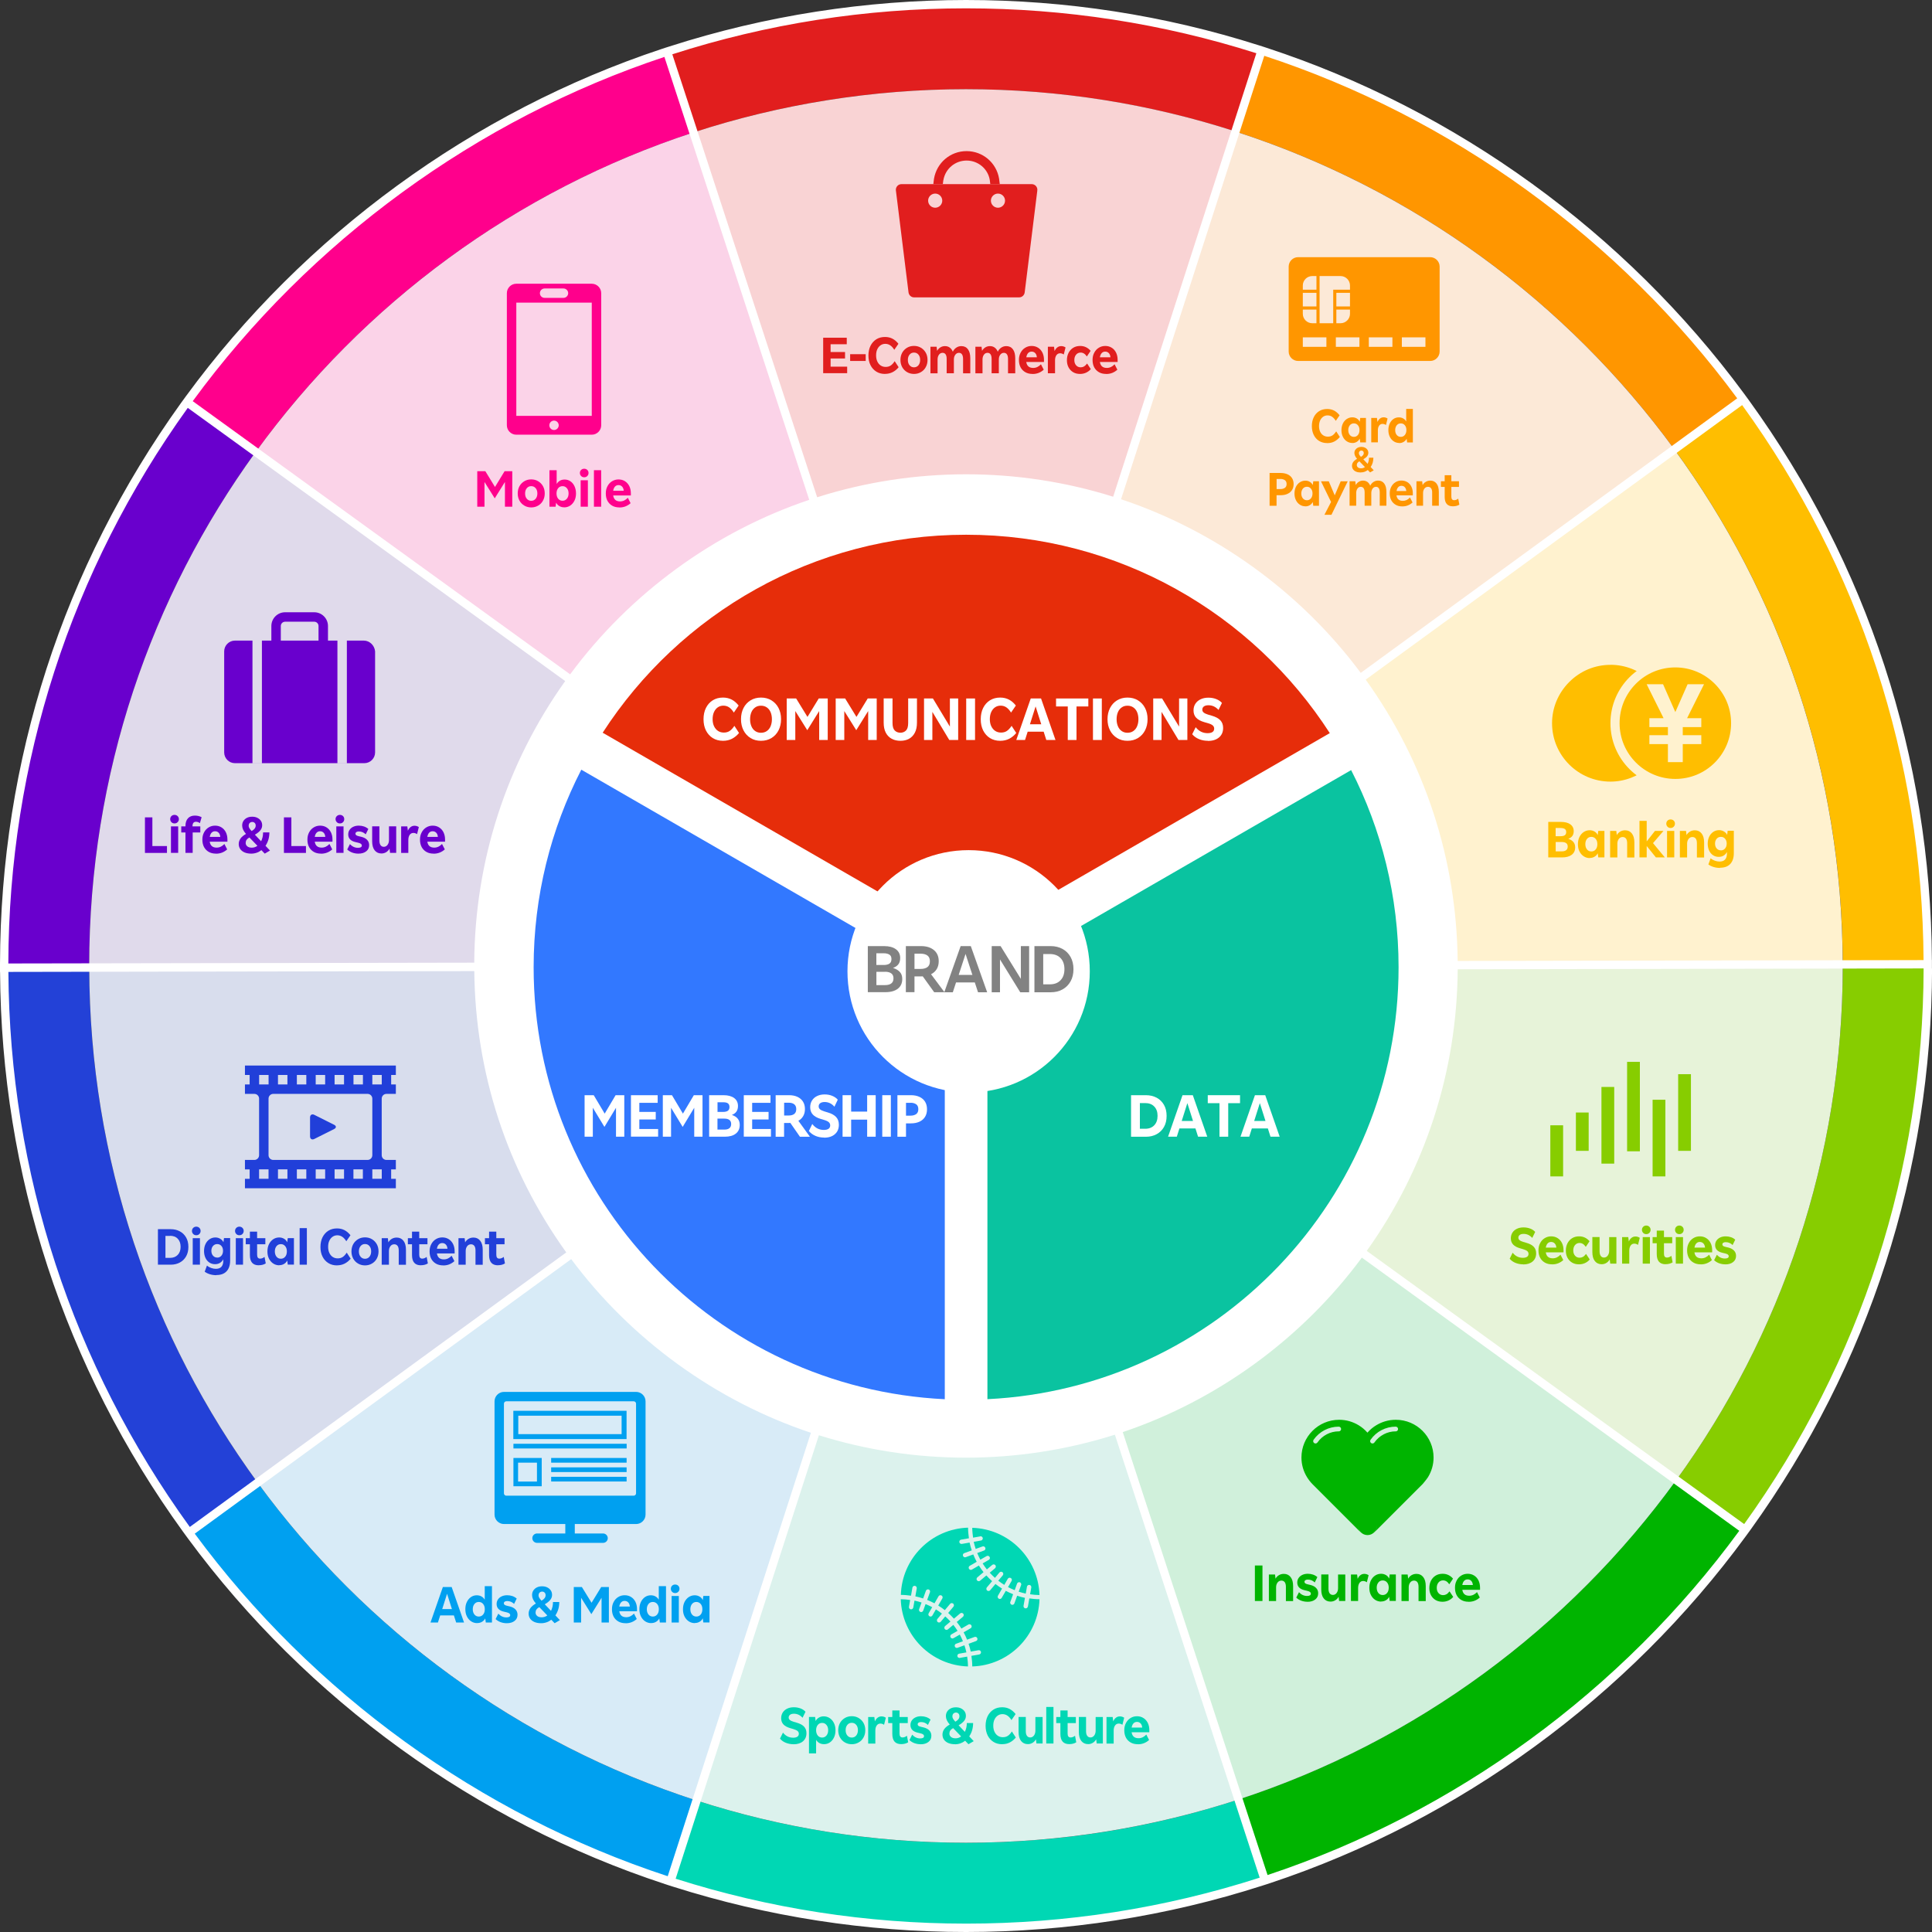 <?xml version="1.0" encoding="UTF-8"?>
<svg id="_レイヤー_2" data-name="レイヤー 2" xmlns="http://www.w3.org/2000/svg" viewBox="0 0 382.54 382.54">
  <rect x="0" y="0" width="382.54" height="382.54" fill="#333333" stroke="none"/>
  <defs>
    <style>
      .cls-1 {
        fill: #f9d3d4;
      }

      .cls-2 {
        fill: #00b400;
      }

      .cls-3 {
        fill: #fce9d7;
      }

      .cls-4 {
        fill: #2341d7;
      }

      .cls-5 {
        fill: #6900cd;
      }

      .cls-6 {
        fill: #e62d0a;
      }

      .cls-7 {
        fill: #d0f0db;
      }

      .cls-8 {
        fill: #828282;
      }

      .cls-9 {
        fill: #00a0f0;
      }

      .cls-10 {
        fill: #eceef6;
      }

      .cls-11 {
        fill: #fce9e9;
      }

      .cls-12 {
        fill: #ffbe00;
      }

      .cls-13 {
        fill: #00d7b4;
      }

      .cls-14 {
        fill: #edf9f6;
      }

      .cls-15 {
        fill: #e7f3d9;
      }

      .cls-16 {
        fill: #d8dded;
      }

      .cls-17 {
        fill: #ff008c;
      }

      .cls-18 {
        fill: #efecf5;
      }

      .cls-19 {
        fill: #f3f9ec;
      }

      .cls-20 {
        fill: #fff;
      }

      .cls-21 {
        fill: #ff9600;
      }

      .cls-22 {
        fill: #e7f7ed;
      }

      .cls-23 {
        fill: #0ac3a0;
      }

      .cls-24 {
        fill: #e11e1e;
      }

      .cls-25 {
        fill: #ebf5fb;
      }

      .cls-26 {
        fill: #e0daeb;
      }

      .cls-27 {
        fill: #fde9f3;
      }

      .cls-28 {
        fill: #3278ff;
      }

      .cls-29 {
        fill: #fff2cf;
      }

      .cls-30 {
        fill: #dcf2ed;
      }

      .cls-31 {
        fill: #87cd00;
      }

      .cls-32 {
        fill: #fef4eb;
      }

      .cls-33 {
        fill: #fbd3e8;
      }

      .cls-34 {
        fill: #213fd9;
      }

      .cls-35 {
        fill: #fff9e7;
      }

      .cls-36 {
        fill: #d8ebf7;
      }
    </style>
  </defs>
  <g id="layout">
    <g>
      <path class="cls-17" d="M137.31,26.23l-5.23-16.01c-38.59,12.61-71.75,37.2-95.09,69.39l13.64,9.87c21.27-29.34,51.5-51.76,86.68-63.25Z"/>
      <path class="cls-5" d="M17.67,191.27c0-38.03,12.24-73.19,32.97-101.79l-13.64-9.87C14.25,110.98.83,149.55.83,191.27c0,.11,0,.23,0,.34l16.84-.03c0-.1,0-.21,0-.31Z"/>
      <path class="cls-24" d="M191.27,17.67c18.62,0,36.55,2.94,53.36,8.37l5.18-16.03C231.36,4.05,211.69.83,191.27.83s-40.56,3.3-59.19,9.39l5.23,16.01c16.98-5.55,35.12-8.56,53.95-8.56Z"/>
      <path class="cls-21" d="M331.53,88.98l13.61-9.92c-23.45-32.1-56.69-56.58-95.33-69.05l-5.18,16.03c35.23,11.37,65.53,33.68,86.9,62.94Z"/>
      <path class="cls-12" d="M364.87,190.96l16.84-.03c-.07-41.83-13.64-80.49-36.57-111.87l-13.61,9.92c20.9,28.61,33.27,63.85,33.34,101.98Z"/>
      <path class="cls-31" d="M381.71,190.92l-16.84.03c0,.1,0,.21,0,.31,0,38.03-12.24,73.19-32.97,101.79l13.64,9.87c22.75-31.37,36.17-69.95,36.17-111.66,0-.11,0-.23,0-.34Z"/>
      <path class="cls-13" d="M191.27,364.87c-18.62,0-36.55-2.94-53.36-8.37l-5.18,16.03c18.44,5.95,38.11,9.18,58.53,9.18s40.56-3.3,59.19-9.39l-5.23-16.01c-16.98,5.55-35.12,8.56-53.95,8.56Z"/>
      <path class="cls-2" d="M245.22,356.31l5.23,16.01c38.59-12.61,71.75-37.2,95.08-69.39l-13.64-9.87c-21.27,29.34-51.5,51.76-86.68,63.25Z"/>
      <path class="cls-4" d="M17.67,191.58l-16.84.03c.07,41.83,13.64,80.49,36.57,111.87l13.61-9.92c-20.9-28.61-33.27-63.85-33.34-101.98Z"/>
      <path class="cls-9" d="M51.01,293.56l-13.61,9.92c23.45,32.1,56.69,56.58,95.33,69.05l5.18-16.03c-35.23-11.37-65.53-33.68-86.9-62.94Z"/>
      <path class="cls-33" d="M161.27,99.49l-23.95-73.27c-35.18,11.49-65.4,33.91-86.68,63.25l62.43,45.19c11.83-16.32,28.64-28.78,48.2-35.17Z"/>
      <path class="cls-26" d="M94.73,191.27c0-21.15,6.8-40.7,18.33-56.6l-62.43-45.19c-20.74,28.6-32.97,63.76-32.97,101.79,0,.1,0,.21,0,.31l77.06-.14c0-.06,0-.12,0-.17Z"/>
      <path class="cls-3" d="M269.26,134.39l62.27-45.41c-21.37-29.26-51.68-51.57-86.9-62.94l-23.69,73.35c19.59,6.32,36.44,18.73,48.33,35Z"/>
      <path class="cls-16" d="M94.73,191.44l-77.06.14c.07,38.13,12.43,73.37,33.34,101.98l62.27-45.41c-11.62-15.91-18.5-35.51-18.54-56.71Z"/>
      <path class="cls-1" d="M191.27,94.73c10.35,0,20.32,1.64,29.67,4.65l23.69-73.35c-16.81-5.43-34.74-8.37-53.36-8.37s-36.97,3.01-53.95,8.56l23.95,73.27c9.44-3.09,19.53-4.76,30-4.76Z"/>
      <path class="cls-36" d="M113.27,248.15l-62.27,45.41c21.37,29.26,51.68,51.57,86.9,62.94l23.69-73.35c-19.59-6.32-36.44-18.73-48.33-35Z"/>
      <path class="cls-7" d="M221.27,283.04l23.95,73.27c35.18-11.49,65.4-33.91,86.68-63.25l-62.43-45.19c-11.83,16.32-28.64,28.78-48.2,35.17Z"/>
      <path class="cls-15" d="M287.8,191.27c0,21.15-6.8,40.7-18.33,56.6l62.43,45.19c20.74-28.6,32.97-63.76,32.97-101.79,0-.1,0-.21,0-.31l-77.06.14c0,.06,0,.12,0,.17Z"/>
      <path class="cls-29" d="M269.26,134.39c11.62,15.91,18.5,35.51,18.54,56.71l77.06-.14c-.07-38.13-12.43-73.37-33.34-101.98l-62.27,45.41Z"/>
      <path class="cls-30" d="M191.27,287.8c-10.35,0-20.32-1.64-29.67-4.65l-23.69,73.35c16.81,5.43,34.74,8.37,53.36,8.37s36.97-3.01,53.95-8.56l-23.95-73.27c-9.44,3.09-19.53,4.76-30,4.76Z"/>
      <path class="cls-18" d="M113.07,134.67c-11.53,15.9-18.33,35.46-18.33,56.6,0,.06,0,.12,0,.17l96.53-.17-78.2-56.6Z"/>
      <path class="cls-25" d="M113.27,248.15c11.89,16.27,28.74,28.68,48.33,35l29.67-91.88-78,56.88Z"/>
      <path class="cls-10" d="M94.73,191.44c.04,21.2,6.91,40.8,18.54,56.71l78-56.88-96.53.17Z"/>
      <path class="cls-27" d="M161.27,99.49c-19.56,6.39-36.37,18.86-48.2,35.17l78.2,56.6-30-91.77Z"/>
      <path class="cls-11" d="M220.94,99.39c-9.35-3.02-19.32-4.65-29.67-4.65s-20.56,1.68-30,4.76l30,91.77,29.67-91.88Z"/>
      <path class="cls-22" d="M221.27,283.04c19.56-6.39,36.37-18.86,48.2-35.17l-78.2-56.6,30,91.77Z"/>
      <path class="cls-35" d="M287.8,191.09c-.04-21.2-6.91-40.8-18.54-56.71l-78,56.88,96.53-.17Z"/>
      <path class="cls-32" d="M220.94,99.39l-29.67,91.88,78-56.88c-11.89-16.27-28.74-28.68-48.33-35Z"/>
      <path class="cls-14" d="M161.6,283.15c9.35,3.02,19.32,4.65,29.67,4.65s20.56-1.68,30-4.76l-30-91.77-29.67,91.88Z"/>
      <path class="cls-19" d="M269.47,247.87c11.53-15.9,18.33-35.46,18.33-56.6,0-.06,0-.12,0-.17l-96.53.17,78.2,56.6Z"/>
      <g>
        <g>
          <path class="cls-21" d="M262.79,87.73c-.61,0-1.14-.14-1.6-.42s-.81-.68-1.06-1.18c-.25-.5-.38-1.09-.38-1.76s.13-1.26.38-1.77c.25-.51.61-.91,1.06-1.19.45-.29.99-.43,1.6-.43.51,0,.97.11,1.38.32.4.22.76.53,1.07.93l-.75,1.1c-.23-.37-.48-.64-.74-.82-.26-.18-.56-.26-.89-.26s-.62.09-.87.26c-.25.18-.45.42-.6.74-.14.32-.22.69-.22,1.11s.07.79.22,1.11.35.56.62.73c.26.17.57.26.91.26s.64-.08.9-.24c.25-.16.5-.43.75-.81l.72,1.11c-.31.38-.67.68-1.09.9-.42.22-.89.32-1.41.32Z"/>
          <path class="cls-21" d="M267.77,87.71c-.4,0-.77-.11-1.09-.32-.33-.21-.59-.51-.78-.89s-.29-.82-.29-1.32.1-.95.29-1.34c.19-.38.45-.68.78-.89.33-.21.69-.32,1.09-.32.33,0,.63.08.89.24.26.16.45.37.57.64l.1-.76h1.13v4.85h-1.13l-.1-.75c-.13.26-.32.47-.58.63-.26.16-.56.24-.89.24ZM268.07,86.5c.33,0,.59-.12.8-.37.2-.24.31-.57.31-.97s-.1-.72-.31-.96c-.2-.25-.47-.37-.8-.37s-.59.12-.8.37c-.2.25-.31.57-.31.96s.1.72.31.97c.2.24.47.37.8.37Z"/>
          <path class="cls-21" d="M271.51,87.6v-4.85h1.13l.1.8c.12-.29.29-.51.5-.68.21-.16.45-.24.72-.24.29,0,.55.08.78.24l-.32,1.29c-.21-.15-.44-.23-.68-.23-.28,0-.51.12-.67.35-.17.24-.25.55-.25.95v2.36h-1.32Z"/>
          <path class="cls-21" d="M277.06,87.71c-.4,0-.77-.11-1.09-.32-.33-.21-.59-.51-.78-.89-.19-.38-.29-.83-.29-1.33s.09-.94.27-1.32c.18-.38.43-.68.74-.89.31-.22.67-.32,1.06-.32.33,0,.62.07.88.22.25.15.45.34.58.59v-2.48h1.32v6.64h-1.13l-.1-.74c-.13.26-.33.46-.59.62-.26.16-.55.24-.88.24ZM277.36,86.5c.33,0,.59-.12.8-.37.2-.24.31-.57.31-.97s-.1-.72-.31-.96c-.2-.25-.47-.37-.8-.37s-.59.12-.8.37c-.2.25-.31.57-.31.96s.1.72.31.97c.2.24.47.37.8.37Z"/>
          <path class="cls-21" d="M269.42,93.55c-.35,0-.65-.05-.91-.16-.26-.11-.46-.26-.6-.46-.14-.2-.21-.43-.21-.7s.08-.53.24-.75c.16-.22.41-.43.76-.63-.18-.21-.32-.41-.4-.6-.08-.19-.13-.38-.13-.55,0-.24.06-.45.18-.63.12-.18.28-.32.49-.43.21-.1.44-.16.71-.16s.51.05.71.15c.21.1.37.24.49.42.12.18.18.38.18.61,0,.24-.08.47-.23.67-.16.2-.41.41-.76.61l.85.9c.08-.17.15-.36.2-.56s.07-.42.07-.65h.87c0,.35-.05.68-.14,1-.09.31-.23.59-.4.84l.61.65-.72.42-.46-.48c-.2.16-.41.27-.65.36-.24.08-.48.12-.75.12ZM268.65,92.07c0,.2.08.36.23.48.15.12.36.18.61.18.28,0,.53-.08.77-.25l-1.1-1.14c-.18.1-.31.21-.39.33-.08.12-.12.25-.12.4ZM269.06,89.72c0,.11.03.22.09.33.06.11.17.25.32.41.37-.21.56-.46.56-.75,0-.15-.04-.27-.13-.36-.09-.09-.2-.14-.34-.14s-.26.05-.36.14c-.09.09-.14.22-.14.37Z"/>
          <path class="cls-21" d="M251.38,100.14v-6.49h2.18c.52,0,.98.09,1.36.26.39.17.69.42.9.75.21.33.32.73.32,1.19s-.11.85-.32,1.18c-.21.33-.51.58-.9.76-.39.18-.84.26-1.36.26h-.8v2.09h-1.38ZM253.5,94.84h-.73v2h.73c.37,0,.67-.08.9-.24.23-.16.35-.41.35-.76s-.12-.61-.35-.77c-.23-.16-.53-.24-.9-.24Z"/>
          <path class="cls-21" d="M258.47,100.25c-.4,0-.77-.11-1.09-.32-.33-.21-.59-.51-.78-.89-.19-.38-.29-.82-.29-1.32s.1-.95.29-1.34c.19-.38.45-.68.78-.89.33-.21.69-.32,1.09-.32.33,0,.63.08.89.24.26.16.45.37.57.64l.1-.76h1.13v4.85h-1.13l-.1-.75c-.13.26-.32.47-.58.63-.26.16-.56.24-.89.24ZM258.77,99.05c.33,0,.59-.12.8-.37.2-.24.31-.57.31-.97s-.1-.72-.31-.96c-.2-.25-.47-.37-.8-.37s-.59.12-.8.37c-.2.25-.31.57-.31.96s.1.72.31.97c.2.24.47.37.8.37Z"/>
          <path class="cls-21" d="M262.24,101.93l1.31-2.54-1.99-4.09h1.54l1.18,2.78,1.18-2.78h1.39l-3.22,6.63h-1.38Z"/>
          <path class="cls-21" d="M267.22,100.14v-4.85h1.13l.09.75c.14-.27.34-.48.6-.64.25-.16.53-.24.84-.24.33,0,.62.09.87.26.24.18.43.43.56.75.15-.31.36-.56.64-.74s.58-.27.92-.27c.52,0,.92.19,1.21.58.29.39.43.94.43,1.66v2.73h-1.32v-2.63c0-.36-.06-.64-.19-.83-.13-.19-.31-.28-.55-.28-.28,0-.5.12-.67.35-.17.24-.26.53-.26.88v2.51h-1.32v-2.63c0-.37-.07-.65-.2-.83s-.32-.28-.56-.28c-.28,0-.5.12-.66.35-.17.23-.25.53-.25.88v2.51h-1.32Z"/>
          <path class="cls-21" d="M277.67,100.27c-.51,0-.95-.1-1.32-.32-.37-.21-.66-.51-.87-.89-.2-.38-.31-.83-.31-1.35s.1-.94.3-1.32c.2-.39.48-.69.83-.91.35-.22.75-.33,1.19-.33s.84.11,1.18.32c.34.21.6.51.79.89.19.38.28.82.28,1.32v.4h-3.24c.11.73.53,1.09,1.27,1.09.53,0,1-.22,1.41-.67l.51.99c-.27.25-.58.44-.93.58s-.72.2-1.11.2ZM277.49,96.19c-.26,0-.47.09-.64.27-.17.18-.28.43-.33.77h1.93c-.03-.33-.13-.59-.3-.77-.17-.18-.39-.27-.66-.27Z"/>
          <path class="cls-21" d="M280.46,100.14v-4.85h1.13l.09.76c.15-.28.36-.49.63-.65.27-.16.57-.24.9-.24.52,0,.93.2,1.23.59.3.39.45.94.45,1.65v2.73h-1.32v-2.63c0-.36-.07-.64-.22-.83-.14-.19-.35-.28-.61-.28-.29,0-.52.12-.7.35-.18.24-.27.53-.27.87v2.52h-1.32Z"/>
          <path class="cls-21" d="M287.67,100.25c-1.08,0-1.62-.62-1.62-1.86v-1.98h-.75v-1.12h.75v-1.19h1.32v1.19h1.51v1.12h-1.51v1.91c0,.48.18.72.55.72.28,0,.55-.1.81-.31l.23,1.19c-.35.22-.78.33-1.28.33Z"/>
        </g>
        <path class="cls-21" d="M283.18,50.92h-26.15c-1.03,0-1.87.84-1.87,1.87v16.81c0,1.03.84,1.87,1.87,1.87h26.15c1.03,0,1.87-.84,1.87-1.87v-16.81c0-1.03-.84-1.87-1.87-1.87ZM257.96,56.53c0-1.03.84-1.87,1.87-1.87h.83v2.7h-2.7v-.83ZM257.96,57.98h2.7v2.7h-2.7v-2.7ZM257.96,61.3h2.7v2.7h-.83c-1.03,0-1.87-.84-1.87-1.87v-.83ZM262.63,68.67h-4.67v-1.87h4.67v1.87ZM263.98,57.36v6.64h-2.7v-9.34h4.15c1.03,0,1.87.84,1.87,1.87v.83h-3.32ZM264.6,60.68v-2.7h2.7v2.7h-2.7ZM267.3,61.3v.83c0,1.03-.84,1.87-1.87,1.87h-.83v-2.7h2.7ZM269.17,68.67h-4.67v-1.87h4.67v1.87ZM275.7,68.67h-4.67v-1.87h4.67v1.87ZM282.24,68.67h-4.67v-1.87h4.67v1.87Z"/>
      </g>
      <g>
        <g>
          <path class="cls-31" d="M301.58,250.34c-.54,0-1.05-.1-1.52-.29s-.85-.47-1.14-.82l.59-1.19c.53.67,1.2,1.01,2.02,1.01.36,0,.64-.07.83-.2.19-.13.29-.32.29-.58,0-.22-.08-.4-.24-.54-.16-.14-.44-.27-.83-.39l-.62-.18c-.62-.18-1.07-.43-1.37-.75-.29-.32-.44-.73-.44-1.22,0-.43.11-.81.32-1.14.21-.32.5-.57.88-.75s.81-.27,1.31-.27.91.08,1.32.23c.4.15.73.37.99.66l-.58,1.19c-.48-.53-1.05-.8-1.71-.8-.33,0-.58.07-.76.2-.18.13-.28.31-.28.55,0,.2.08.36.23.49.15.13.4.25.74.35l.61.18c.67.19,1.16.45,1.47.79.32.34.47.77.47,1.3,0,.67-.23,1.2-.69,1.6-.46.39-1.09.59-1.88.59Z"/>
          <path class="cls-31" d="M307.32,250.34c-.55,0-1.03-.11-1.43-.34s-.72-.55-.94-.96c-.22-.41-.33-.9-.33-1.47s.11-1.01.33-1.43.52-.75.9-.98c.38-.24.81-.36,1.29-.36s.91.12,1.27.35c.37.23.65.55.86.96.2.41.31.89.31,1.43v.43h-3.51c.12.79.57,1.18,1.38,1.18.57,0,1.08-.24,1.53-.72l.55,1.07c-.29.27-.63.48-1,.63-.38.15-.78.22-1.2.22ZM307.12,245.91c-.28,0-.51.1-.69.29-.18.19-.3.47-.36.83h2.09c-.03-.36-.14-.64-.33-.83-.18-.19-.42-.29-.71-.29Z"/>
          <path class="cls-31" d="M312.64,250.34c-.52,0-.97-.11-1.36-.34s-.69-.55-.91-.95c-.22-.41-.33-.88-.33-1.42s.11-1.05.33-1.47c.22-.42.53-.76.92-1s.85-.36,1.37-.36c.42,0,.81.08,1.16.25.35.17.66.41.91.72l-.74,1.11c-.19-.27-.38-.47-.58-.59-.2-.12-.42-.18-.66-.18-.36,0-.66.14-.89.41-.23.27-.35.63-.35,1.07s.12.78.35,1.04c.23.27.54.4.91.4.24,0,.46-.06.66-.17s.4-.31.61-.58l.73,1.1c-.26.31-.57.54-.94.71-.37.17-.77.25-1.2.25Z"/>
          <path class="cls-31" d="M317.14,250.32c-.58,0-1.03-.21-1.36-.63-.33-.42-.49-1.01-.49-1.79v-2.96h1.43v2.83c0,.39.08.7.23.91.16.21.37.32.65.32s.54-.13.73-.38.29-.57.29-.95v-2.72h1.43v5.25h-1.22l-.1-.84c-.16.29-.38.53-.66.7-.28.17-.59.26-.93.26Z"/>
          <path class="cls-31" d="M321.18,250.2v-5.25h1.22l.11.87c.13-.31.31-.56.54-.73.23-.18.49-.26.78-.26.31,0,.59.09.85.26l-.35,1.4c-.23-.16-.48-.25-.73-.25-.31,0-.55.13-.73.38-.18.25-.27.6-.27,1.02v2.56h-1.43Z"/>
          <path class="cls-31" d="M325.96,244.36c-.24,0-.45-.08-.61-.25-.16-.17-.24-.37-.24-.6s.08-.44.24-.6c.16-.16.37-.25.61-.25s.46.08.62.25.24.36.24.6-.08.43-.24.6c-.16.17-.37.25-.62.25ZM325.26,250.2v-5.25h1.43v5.25h-1.43Z"/>
          <path class="cls-31" d="M329.79,250.32c-1.17,0-1.75-.67-1.75-2.02v-2.14h-.82v-1.21h.82v-1.29h1.43v1.29h1.63v1.21h-1.63v2.07c0,.52.2.77.59.77.3,0,.59-.11.88-.34l.24,1.29c-.38.24-.84.36-1.39.36Z"/>
          <path class="cls-31" d="M332.51,244.36c-.24,0-.45-.08-.61-.25-.16-.17-.24-.37-.24-.6s.08-.44.24-.6c.16-.16.37-.25.61-.25s.46.08.62.25c.16.16.24.36.24.6s-.08.43-.24.6c-.16.17-.37.25-.62.25ZM331.81,250.2v-5.25h1.43v5.25h-1.43Z"/>
          <path class="cls-31" d="M336.75,250.34c-.55,0-1.03-.11-1.43-.34-.4-.23-.72-.55-.94-.96-.22-.41-.33-.9-.33-1.47s.11-1.01.33-1.43.52-.75.9-.98c.38-.24.81-.36,1.29-.36s.91.12,1.27.35c.37.23.65.55.86.96.2.41.31.89.31,1.43v.43h-3.51c.12.79.57,1.18,1.38,1.18.57,0,1.08-.24,1.53-.72l.55,1.07c-.29.27-.63.48-1,.63-.38.15-.78.22-1.2.22ZM336.56,245.91c-.28,0-.51.1-.69.29-.18.19-.3.47-.36.83h2.09c-.03-.36-.14-.64-.33-.83-.18-.19-.42-.29-.71-.29Z"/>
          <path class="cls-31" d="M341.6,250.34c-.42,0-.82-.07-1.21-.21-.38-.14-.72-.35-.99-.61l.54-1.07c.46.5.99.74,1.59.74.51,0,.76-.15.76-.45,0-.14-.06-.25-.17-.34s-.31-.17-.59-.23l-.47-.11c-.97-.22-1.46-.73-1.46-1.52,0-.35.09-.65.27-.91.18-.26.42-.46.74-.61.32-.15.68-.22,1.09-.22.37,0,.71.06,1.04.17s.6.28.84.49l-.52,1.06c-.39-.38-.84-.57-1.37-.57-.2,0-.37.04-.48.12-.12.08-.18.19-.18.33,0,.12.05.22.15.3.1.08.28.14.53.2l.47.11c.5.12.89.32,1.16.61.27.28.4.63.4,1.05,0,.51-.19.92-.58,1.22-.39.31-.9.46-1.55.46Z"/>
        </g>
        <path class="cls-31" d="M309.5,232.93h-2.53v-10.12h2.53v10.12ZM314.56,220.28h-2.53v7.59h2.53v-7.59ZM319.62,215.22h-2.53v15.18h2.53v-15.18ZM324.7,210.25h-2.53v17.71h2.53v-17.71ZM329.75,217.75h-2.53v15.18h2.53v-15.18ZM334.81,212.69h-2.53v15.18h2.53v-15.18Z"/>
      </g>
      <g>
        <g>
          <path class="cls-2" d="M248.47,317v-7.03h1.5v7.03h-1.5Z"/>
          <path class="cls-2" d="M251.24,317v-5.25h1.22l.1.83c.16-.3.39-.53.68-.7s.61-.25.97-.25c.56,0,1.01.21,1.34.64.33.42.49,1.02.49,1.79v2.96h-1.43v-2.85c0-.39-.08-.69-.23-.9-.16-.2-.38-.31-.66-.31-.31,0-.57.13-.76.38s-.29.57-.29.94v2.73h-1.43Z"/>
          <path class="cls-2" d="M258.86,317.15c-.42,0-.82-.07-1.21-.21-.38-.14-.72-.35-.99-.61l.54-1.07c.46.5.99.74,1.59.74.51,0,.76-.15.76-.45,0-.14-.06-.25-.17-.34s-.31-.17-.59-.23l-.47-.11c-.97-.22-1.46-.73-1.46-1.52,0-.35.09-.65.27-.91.18-.26.42-.46.74-.61.32-.15.68-.22,1.09-.22.37,0,.71.06,1.04.17.33.12.6.28.84.49l-.52,1.06c-.39-.38-.84-.57-1.37-.57-.2,0-.37.04-.48.12-.12.08-.18.19-.18.33,0,.12.05.22.15.3.1.08.28.14.53.2l.47.11c.5.12.89.32,1.16.61.27.28.4.63.4,1.05,0,.51-.19.92-.58,1.22-.39.31-.9.46-1.55.46Z"/>
          <path class="cls-2" d="M263.46,317.12c-.58,0-1.03-.21-1.36-.63-.33-.42-.49-1.01-.49-1.79v-2.96h1.43v2.83c0,.39.08.7.23.91.16.21.37.32.65.32s.54-.13.73-.38.29-.57.29-.95v-2.72h1.43v5.25h-1.22l-.1-.84c-.16.29-.38.53-.66.7-.28.17-.59.26-.93.26Z"/>
          <path class="cls-2" d="M267.49,317v-5.25h1.22l.11.87c.13-.31.31-.56.54-.73.23-.18.49-.26.78-.26.31,0,.59.09.85.26l-.35,1.4c-.23-.16-.48-.25-.73-.25-.31,0-.55.13-.73.38-.18.25-.27.6-.27,1.02v2.56h-1.43Z"/>
          <path class="cls-2" d="M273.46,317.12c-.43,0-.83-.12-1.18-.35-.35-.23-.63-.55-.84-.96-.21-.41-.31-.89-.31-1.43s.1-1.03.31-1.45c.21-.41.49-.74.84-.97.35-.23.75-.35,1.18-.35.36,0,.68.09.97.26.29.17.49.41.62.7l.11-.83h1.22v5.25h-1.22l-.11-.82c-.14.29-.34.51-.63.68-.28.17-.6.25-.96.25ZM273.78,315.82c.35,0,.64-.13.86-.4.22-.26.33-.61.33-1.05s-.11-.78-.33-1.04c-.22-.27-.51-.4-.86-.4s-.64.13-.86.4c-.22.27-.33.62-.33,1.04s.11.78.33,1.05c.22.27.51.4.86.4Z"/>
          <path class="cls-2" d="M277.5,317v-5.25h1.22l.1.83c.16-.3.39-.53.68-.7s.61-.25.97-.25c.56,0,1.01.21,1.34.64.33.42.49,1.02.49,1.79v2.96h-1.43v-2.85c0-.39-.08-.69-.23-.9-.16-.2-.38-.31-.66-.31-.31,0-.57.13-.76.38s-.29.57-.29.94v2.73h-1.43Z"/>
          <path class="cls-2" d="M285.61,317.15c-.52,0-.97-.11-1.36-.34s-.69-.55-.91-.95c-.22-.41-.33-.88-.33-1.42s.11-1.05.33-1.47c.22-.42.53-.76.92-1s.85-.36,1.37-.36c.42,0,.81.08,1.16.25s.66.41.91.72l-.74,1.11c-.19-.27-.38-.47-.58-.59-.2-.12-.42-.18-.66-.18-.36,0-.66.14-.89.41-.23.27-.35.63-.35,1.07s.12.78.35,1.04c.23.27.54.4.91.4.24,0,.46-.06.66-.17s.4-.31.61-.58l.73,1.1c-.26.31-.57.54-.94.71-.37.17-.77.25-1.2.25Z"/>
          <path class="cls-2" d="M290.79,317.15c-.55,0-1.03-.11-1.43-.34s-.72-.55-.94-.96c-.22-.41-.33-.9-.33-1.47s.11-1.01.33-1.43.52-.75.9-.98c.38-.24.81-.36,1.29-.36s.91.12,1.27.35c.37.23.65.55.86.96.2.41.31.89.31,1.43v.43h-3.51c.12.79.57,1.18,1.38,1.18.57,0,1.08-.24,1.53-.72l.55,1.07c-.29.27-.63.48-1,.63s-.78.22-1.2.22ZM290.59,312.72c-.28,0-.51.1-.69.29-.18.19-.3.47-.36.83h2.09c-.03-.36-.14-.64-.33-.83-.18-.19-.42-.29-.71-.29Z"/>
        </g>
        <g>
          <g>
            <path class="cls-2" d="M261.13,290.55l-.04-.04s.03.03.04.04Z"/>
            <path class="cls-2" d="M282.9,290.51l-.04.04s.03-.03.04-.04Z"/>
          </g>
          <g>
            <path class="cls-2" d="M276.36,281.12c-1.42,0-2.74.4-3.87,1.09-.65.39-1.23.88-1.73,1.45h-.01c-.5-.57-1.08-1.06-1.72-1.45-1.13-.69-2.45-1.09-3.87-1.09-4.13,0-7.47,3.35-7.47,7.47,0,1.42.4,2.74,1.09,3.87.31.5.67.97,1.08,1.39l.04.04,9.54,9.54c-.33-.34-.54-.8-.54-1.31,0,0,0-.02,0-.02,0,.5.21.95.54,1.29l.02.02c.34.33.8.54,1.31.54s.97-.21,1.31-.54l.02-.02c.33-.33.53-.78.54-1.29,0,0,0,.01,0,.02,0,.51-.21.97-.54,1.31l9.54-9.54.04-.04s.77-.89,1.08-1.39c.69-1.13,1.09-2.45,1.09-3.87,0-4.13-3.35-7.47-7.47-7.47ZM265.08,283.41c-1.68,0-3.25.82-4.22,2.2-.09.13-.24.2-.38.2-.09,0-.19-.03-.27-.08-.21-.15-.26-.44-.12-.65,1.14-1.63,3-2.6,4.98-2.6.26,0,.47.21.47.47s-.21.47-.47.47ZM276.36,283.41c-1.68,0-3.25.82-4.22,2.2-.09.13-.24.2-.38.2-.09,0-.19-.03-.27-.08-.21-.15-.26-.44-.12-.65,1.14-1.63,3-2.6,4.98-2.6.26,0,.47.21.47.47s-.21.47-.47.47Z"/>
            <polygon class="cls-2" points="272 280.36 271.99 280.35 272 280.36 272 280.36"/>
          </g>
        </g>
      </g>
      <g>
        <g>
          <path class="cls-17" d="M94.5,100.33v-7.03h1.6l1.91,3.12,1.9-3.12h1.52v7.03h-1.45v-4.9l-2.02,3.24-2.03-3.24v4.9h-1.45Z"/>
          <path class="cls-17" d="M105.18,100.47c-.5,0-.96-.12-1.36-.36-.41-.24-.73-.57-.96-.98-.23-.42-.35-.89-.35-1.43s.12-1.02.35-1.44c.23-.41.55-.74.96-.98s.86-.36,1.36-.36.97.12,1.37.36.72.56.96.98c.23.41.35.89.35,1.44s-.12,1.01-.35,1.43c-.23.42-.55.75-.96.98-.4.24-.86.36-1.37.36ZM105.18,99.16c.36,0,.65-.13.88-.4.22-.27.34-.62.34-1.05s-.11-.79-.34-1.05c-.22-.27-.52-.4-.88-.4s-.64.13-.87.4c-.23.27-.34.62-.34,1.05s.11.79.34,1.05c.23.27.52.4.87.4Z"/>
          <path class="cls-17" d="M111.71,100.45c-.35,0-.67-.08-.96-.25-.29-.17-.5-.4-.64-.68l-.1.81h-1.22v-7.23h1.43v2.73c.15-.26.36-.48.63-.64.27-.16.59-.24.95-.24.43,0,.81.12,1.15.35.34.23.61.56.8.97s.3.89.3,1.43-.1,1.02-.31,1.44c-.21.41-.49.74-.84.97-.35.23-.75.35-1.18.35ZM111.38,99.15c.35,0,.63-.13.86-.4s.34-.61.34-1.05-.11-.78-.34-1.04c-.22-.27-.51-.4-.86-.4s-.64.13-.86.4c-.22.27-.33.62-.33,1.04s.11.78.33,1.05c.22.26.51.4.86.4Z"/>
          <path class="cls-17" d="M115.67,94.5c-.24,0-.45-.08-.61-.25s-.24-.36-.24-.6.08-.44.24-.6.37-.24.61-.24.46.08.62.24.24.36.24.6-.08.43-.24.6-.37.25-.62.25ZM114.97,100.33v-5.24h1.43v5.24h-1.43Z"/>
          <path class="cls-17" d="M117.6,100.33v-7.23h1.43v7.23h-1.43Z"/>
          <path class="cls-17" d="M122.65,100.47c-.55,0-1.03-.11-1.43-.34-.4-.23-.72-.55-.94-.96-.22-.41-.33-.9-.33-1.47s.11-1.01.33-1.43c.22-.42.52-.75.9-.98s.81-.36,1.29-.36.91.12,1.27.35.65.55.86.96c.2.41.31.89.31,1.43v.43h-3.5c.12.79.57,1.18,1.37,1.18.57,0,1.08-.24,1.53-.72l.55,1.07c-.29.27-.63.48-1,.63-.38.15-.78.22-1.2.22ZM122.46,96.05c-.28,0-.51.1-.69.29-.18.19-.3.47-.36.83h2.09c-.03-.36-.14-.64-.33-.83-.18-.19-.42-.29-.71-.29Z"/>
        </g>
        <g>
          <rect class="cls-33" x="102.23" y="59.92" width="14.94" height="22.42"/>
          <path class="cls-17" d="M117.17,56.18h-14.94c-1.03,0-1.87.84-1.87,1.87v26.15c0,1.03.84,1.87,1.87,1.87h14.94c1.03,0,1.87-.84,1.87-1.87v-26.15c0-1.03-.84-1.87-1.87-1.87ZM107.83,57.12h3.74c.52,0,.93.42.93.93s-.42.93-.93.93h-3.74c-.52,0-.93-.42-.93-.93s.42-.93.93-.93ZM109.7,85.14c-.52,0-.93-.42-.93-.93s.42-.93.93-.93.93.42.93.93-.42.93-.93.93ZM117.17,82.34h-14.94v-22.42h14.94v22.42Z"/>
        </g>
      </g>
      <g>
        <g>
          <path class="cls-34" d="M31.27,250.41v-7.03h2.52c.69,0,1.29.14,1.82.43.53.28.94.69,1.24,1.21.3.52.45,1.14.45,1.87s-.15,1.34-.45,1.87c-.3.53-.71.93-1.24,1.22-.53.29-1.13.43-1.82.43h-2.52ZM33.66,244.71h-.9v4.35h.9c.65,0,1.16-.2,1.53-.59.38-.39.57-.92.57-1.6s-.19-1.19-.56-1.59-.89-.59-1.54-.59Z"/>
          <path class="cls-34" d="M38.86,244.58c-.24,0-.45-.08-.61-.25-.16-.17-.24-.37-.24-.6s.08-.44.24-.6c.16-.16.37-.25.61-.25s.46.08.62.25.24.36.24.6-.08.43-.24.6c-.16.17-.37.25-.62.25ZM38.16,250.41v-5.25h1.43v5.25h-1.43Z"/>
          <path class="cls-34" d="M42.85,252.49c-.45,0-.87-.06-1.27-.18-.4-.12-.75-.29-1.05-.51l.45-1.22c.24.21.52.37.83.48s.62.17.93.17c.98,0,1.47-.54,1.47-1.62v-.27c-.15.3-.37.54-.65.71-.28.18-.61.26-.98.26-.42,0-.8-.11-1.13-.33s-.59-.53-.77-.92c-.18-.39-.28-.85-.28-1.36s.1-.98.29-1.38c.19-.4.46-.72.8-.95.34-.23.72-.35,1.16-.35.35,0,.67.09.96.26.29.18.5.4.64.68l.1-.82h1.22v4.44c0,.93-.24,1.64-.71,2.14-.47.5-1.14.74-2.01.74ZM43.01,249.01c.34,0,.62-.13.83-.38.21-.25.32-.57.32-.97s-.11-.72-.32-.96c-.21-.25-.49-.37-.83-.37s-.61.12-.83.37c-.22.25-.33.57-.33.96s.11.73.33.97c.22.25.49.37.83.37Z"/>
          <path class="cls-34" d="M47.39,244.58c-.24,0-.45-.08-.61-.25-.16-.17-.24-.37-.24-.6s.08-.44.24-.6.37-.25.61-.25.46.08.62.25.24.36.24.6-.08.43-.24.6c-.16.17-.37.25-.62.25ZM46.69,250.41v-5.25h1.43v5.25h-1.43Z"/>
          <path class="cls-34" d="M51.23,250.53c-1.17,0-1.75-.67-1.75-2.02v-2.14h-.82v-1.21h.82v-1.29h1.43v1.29h1.63v1.21h-1.63v2.07c0,.52.2.77.59.77.3,0,.59-.11.88-.34l.24,1.29c-.38.24-.84.36-1.39.36Z"/>
          <path class="cls-34" d="M55.28,250.53c-.43,0-.83-.12-1.18-.35-.35-.23-.63-.55-.84-.96-.21-.41-.31-.89-.31-1.43s.1-1.03.31-1.45c.21-.41.49-.74.84-.97.35-.23.75-.35,1.18-.35.36,0,.68.09.97.26.29.17.49.41.62.7l.11-.83h1.22v5.25h-1.22l-.11-.82c-.14.29-.34.51-.63.68-.28.17-.6.25-.96.25ZM55.61,249.23c.35,0,.64-.13.86-.4.22-.26.33-.61.33-1.05s-.11-.78-.33-1.04c-.22-.27-.51-.4-.86-.4s-.64.13-.86.4c-.22.27-.33.62-.33,1.04s.11.78.33,1.05c.22.27.51.4.86.4Z"/>
          <path class="cls-34" d="M59.33,250.41v-7.24h1.43v7.24h-1.43Z"/>
          <path class="cls-34" d="M66.74,250.55c-.66,0-1.24-.15-1.73-.46-.49-.31-.88-.73-1.15-1.28-.28-.55-.41-1.18-.41-1.91s.14-1.37.41-1.92c.28-.55.66-.98,1.15-1.29.49-.31,1.07-.46,1.73-.46.56,0,1.05.12,1.49.35.44.24.82.57,1.16,1l-.82,1.19c-.25-.4-.52-.7-.81-.89-.29-.19-.61-.29-.97-.29s-.67.1-.94.29c-.28.19-.49.46-.65.8-.16.34-.23.74-.23,1.2s.08.85.24,1.2c.16.34.38.61.67.8.29.19.61.28.99.28s.7-.09.97-.26c.28-.18.55-.47.81-.88l.78,1.2c-.33.41-.73.74-1.18.97-.45.23-.96.35-1.52.35Z"/>
          <path class="cls-34" d="M72.27,250.55c-.5,0-.96-.12-1.37-.36-.41-.24-.73-.57-.96-.98-.23-.42-.35-.9-.35-1.43s.12-1.02.35-1.44c.23-.41.56-.74.96-.98.41-.24.86-.36,1.37-.36s.97.12,1.37.36c.4.24.72.56.96.98.23.42.35.89.35,1.44s-.12,1.01-.35,1.43c-.23.42-.55.75-.96.98-.4.24-.86.36-1.37.36ZM72.27,249.24c.36,0,.65-.13.88-.4.22-.27.34-.62.34-1.06s-.11-.79-.34-1.06c-.22-.27-.52-.4-.88-.4s-.64.13-.87.4c-.23.27-.34.62-.34,1.06s.11.79.34,1.06c.23.27.52.4.87.4Z"/>
          <path class="cls-34" d="M75.58,250.41v-5.25h1.22l.1.83c.16-.3.39-.53.68-.7s.61-.25.97-.25c.56,0,1.01.21,1.34.64.33.42.49,1.02.49,1.79v2.96h-1.43v-2.85c0-.39-.08-.69-.23-.9-.16-.2-.38-.31-.66-.31-.31,0-.57.13-.76.38s-.29.57-.29.94v2.73h-1.43Z"/>
          <path class="cls-34" d="M83.33,250.53c-1.17,0-1.75-.67-1.75-2.02v-2.14h-.82v-1.21h.82v-1.29h1.43v1.29h1.63v1.21h-1.63v2.07c0,.52.2.77.59.77.3,0,.59-.11.88-.34l.24,1.29c-.38.24-.84.36-1.39.36Z"/>
          <path class="cls-34" d="M87.76,250.55c-.55,0-1.03-.11-1.43-.34s-.72-.55-.94-.96c-.22-.41-.33-.9-.33-1.47s.11-1.01.33-1.43c.22-.42.52-.75.9-.98.38-.24.81-.36,1.29-.36s.91.12,1.27.35c.37.23.65.55.86.96.2.41.31.89.31,1.43v.43h-3.51c.12.79.57,1.18,1.38,1.18.57,0,1.08-.24,1.53-.72l.55,1.07c-.29.27-.63.48-1,.63s-.78.22-1.2.22ZM87.56,246.13c-.28,0-.51.1-.69.29-.18.19-.3.47-.36.83h2.09c-.03-.36-.14-.64-.33-.83-.18-.19-.42-.29-.71-.29Z"/>
          <path class="cls-34" d="M90.78,250.41v-5.25h1.22l.1.83c.16-.3.39-.53.68-.7.29-.17.61-.25.97-.25.56,0,1.01.21,1.34.64.33.42.49,1.02.49,1.79v2.96h-1.43v-2.85c0-.39-.08-.69-.23-.9-.16-.2-.38-.31-.66-.31-.31,0-.57.13-.76.38s-.29.57-.29.94v2.73h-1.43Z"/>
          <path class="cls-34" d="M98.59,250.53c-1.17,0-1.75-.67-1.75-2.02v-2.14h-.82v-1.21h.82v-1.29h1.43v1.29h1.63v1.21h-1.63v2.07c0,.52.2.77.59.77.3,0,.59-.11.88-.34l.24,1.29c-.38.24-.84.36-1.39.36Z"/>
        </g>
        <g>
          <path class="cls-34" d="M66.16,222.71c.46.23.46.61,0,.84l-3.93,1.97c-.46.23-.84,0-.84-.52v-3.74c0-.51.38-.75.84-.52l3.93,1.97Z"/>
          <path class="cls-34" d="M48.5,212.85h.93v1.87h-.93v1.87h1.86c.52,0,.94.42.94.94v11.2c0,.52-.42.94-.94.94h-1.86v1.87h.93v1.87h-.93v1.87h29.88v-1.87h-.93v-1.87h.93v-1.87h-1.86c-.52,0-.94-.42-.94-.94v-11.2c0-.52.42-.94.94-.94h1.86v-1.87h-.93v-1.87h.93v-1.87h-29.88v1.87ZM53.17,233.4h-1.87v-1.87h1.87v1.87ZM56.91,233.4h-1.87v-1.87h1.87v1.87ZM60.65,233.4h-1.87v-1.87h1.87v1.87ZM64.38,233.4h-1.87v-1.87h1.87v1.87ZM68.12,233.4h-1.87v-1.87h1.87v1.87ZM71.85,233.4h-1.87v-1.87h1.87v1.87ZM73.72,212.85h1.87v1.87h-1.87v-1.87ZM73.72,231.53h1.87v1.87h-1.87v-1.87ZM69.99,212.85h1.87v1.87h-1.87v-1.87ZM66.25,212.85h1.87v1.87h-1.87v-1.87ZM62.51,212.85h1.87v1.87h-1.87v-1.87ZM58.78,212.85h1.87v1.87h-1.87v-1.87ZM55.04,212.85h1.87v1.87h-1.87v-1.87ZM54.11,216.59h18.67c.52,0,.94.42.94.94v11.2c0,.52-.42.94-.94.94h-18.67c-.52,0-.94-.42-.94-.94v-11.2c0-.52.42-.94.94-.94ZM51.31,212.85h1.87v1.87h-1.87v-1.87Z"/>
        </g>
      </g>
      <g>
        <g>
          <path class="cls-5" d="M28.7,168.87v-7.03h1.47v5.68h2.89v1.36h-4.36Z"/>
          <path class="cls-5" d="M34.55,163.04c-.24,0-.45-.08-.61-.25-.16-.17-.24-.37-.24-.6s.08-.44.24-.6.37-.24.61-.24.46.08.62.24c.16.16.25.36.25.6s-.08.43-.25.6c-.16.17-.37.25-.62.25ZM33.85,168.87v-5.25h1.43v5.25h-1.43Z"/>
          <path class="cls-5" d="M36.72,168.87v-4.04h-.83v-1.21h.83v-.07c0-.65.16-1.16.49-1.52.33-.36.79-.54,1.38-.54.5,0,.94.11,1.33.32l-.34,1.18c-.22-.18-.49-.28-.78-.28-.46,0-.69.3-.69.91h1.55v1.21h-1.51v4.04h-1.43Z"/>
          <path class="cls-5" d="M42.77,169.02c-.55,0-1.03-.11-1.43-.34-.4-.23-.72-.55-.94-.96-.22-.41-.33-.9-.33-1.47s.11-1.01.33-1.43c.22-.42.52-.75.9-.98.38-.24.81-.36,1.29-.36s.91.12,1.27.35c.37.23.65.55.86.96.2.41.31.89.31,1.43v.43h-3.51c.12.79.57,1.18,1.38,1.18.57,0,1.08-.24,1.53-.72l.55,1.07c-.29.27-.63.48-1,.63-.38.15-.78.22-1.2.22ZM42.58,164.59c-.28,0-.51.1-.69.29-.18.19-.3.47-.36.83h2.09c-.03-.36-.14-.64-.33-.83-.18-.19-.42-.29-.71-.29Z"/>
          <path class="cls-5" d="M49.75,169.02c-.5,0-.94-.08-1.31-.23-.37-.16-.66-.38-.86-.66-.2-.29-.31-.62-.31-1.01s.12-.76.35-1.09c.23-.32.59-.63,1.09-.91-.26-.3-.46-.59-.58-.86-.12-.28-.18-.54-.18-.8,0-.35.08-.65.25-.91.17-.26.4-.47.7-.62.3-.15.64-.22,1.03-.22s.73.07,1.03.22c.3.15.53.35.7.6s.25.55.25.88c0,.35-.11.68-.34.97-.22.29-.59.59-1.1.89l1.23,1.3c.12-.24.22-.51.29-.81s.1-.6.1-.94h1.25c0,.51-.07.99-.2,1.44-.14.45-.33.85-.57,1.21l.89.94-1.04.61-.66-.69c-.29.22-.6.4-.94.51-.34.12-.7.18-1.08.18ZM48.64,166.88c0,.29.11.52.33.7s.51.26.89.26c.4,0,.77-.12,1.11-.37l-1.59-1.65c-.26.15-.45.31-.56.48-.12.17-.17.36-.17.58ZM49.23,163.48c0,.16.04.31.13.47.09.16.24.36.46.6.54-.3.81-.66.81-1.08,0-.22-.06-.39-.19-.52-.13-.13-.29-.2-.49-.2s-.38.07-.51.2-.2.31-.2.54Z"/>
          <path class="cls-5" d="M56.22,168.87v-7.03h1.47v5.68h2.89v1.36h-4.36Z"/>
          <path class="cls-5" d="M63.57,169.02c-.55,0-1.03-.11-1.43-.34-.4-.23-.72-.55-.94-.96-.22-.41-.33-.9-.33-1.47s.11-1.01.33-1.43c.22-.42.52-.75.9-.98.38-.24.81-.36,1.29-.36s.91.12,1.27.35c.37.23.65.55.86.96.2.41.31.89.31,1.43v.43h-3.51c.12.79.57,1.18,1.38,1.18.57,0,1.08-.24,1.53-.72l.55,1.07c-.29.27-.63.48-1,.63-.38.15-.78.22-1.2.22ZM63.37,164.59c-.28,0-.51.1-.69.29-.18.19-.3.47-.36.83h2.09c-.03-.36-.14-.64-.33-.83-.18-.19-.42-.29-.71-.29Z"/>
          <path class="cls-5" d="M67.3,163.04c-.25,0-.45-.08-.61-.25s-.25-.37-.25-.6.08-.44.25-.6.37-.24.61-.24.46.08.62.24.24.36.24.6-.08.43-.24.6-.37.25-.62.25ZM66.59,168.87v-5.25h1.43v5.25h-1.43Z"/>
          <path class="cls-5" d="M70.95,169.02c-.42,0-.82-.07-1.21-.21-.38-.14-.72-.35-.99-.61l.54-1.07c.45.5.98.74,1.59.74.51,0,.76-.15.76-.45,0-.14-.06-.25-.17-.34-.12-.09-.31-.17-.59-.23l-.47-.11c-.97-.22-1.46-.73-1.46-1.52,0-.35.09-.65.27-.91.18-.26.42-.47.74-.61.32-.15.68-.22,1.09-.22.37,0,.71.06,1.04.17.33.12.6.28.84.49l-.52,1.06c-.39-.38-.84-.57-1.37-.57-.2,0-.37.04-.48.12-.12.08-.18.19-.18.33,0,.12.05.22.15.3.1.08.28.14.53.2l.47.11c.5.12.89.32,1.16.61.27.28.4.63.4,1.04,0,.51-.19.92-.58,1.22-.39.31-.9.46-1.55.46Z"/>
          <path class="cls-5" d="M75.54,168.99c-.58,0-1.03-.21-1.36-.63-.33-.42-.49-1.01-.49-1.79v-2.96h1.43v2.83c0,.39.08.7.23.91.16.21.37.32.65.32.29,0,.54-.13.73-.38.19-.25.29-.57.29-.95v-2.72h1.43v5.25h-1.22l-.1-.84c-.16.29-.38.52-.66.7-.28.17-.59.26-.93.26Z"/>
          <path class="cls-5" d="M79.43,168.87v-5.25h1.22l.11.87c.13-.31.31-.56.54-.73.23-.18.49-.26.78-.26.31,0,.59.09.85.26l-.35,1.4c-.23-.16-.48-.24-.73-.24-.31,0-.55.13-.73.38-.18.25-.27.6-.27,1.02v2.56h-1.43Z"/>
          <path class="cls-5" d="M85.86,169.02c-.55,0-1.03-.11-1.43-.34-.4-.23-.72-.55-.94-.96-.22-.41-.33-.9-.33-1.47s.11-1.01.33-1.43c.22-.42.52-.75.9-.98.38-.24.81-.36,1.29-.36s.91.12,1.27.35c.37.23.65.55.86.96.2.41.31.89.31,1.43v.43h-3.51c.12.79.57,1.18,1.38,1.18.57,0,1.08-.24,1.53-.72l.55,1.07c-.29.27-.63.48-1,.63-.38.15-.78.22-1.2.22ZM85.66,164.59c-.28,0-.51.1-.69.29-.18.19-.3.47-.36.83h2.09c-.03-.36-.14-.64-.33-.83s-.42-.29-.71-.29Z"/>
        </g>
        <path class="cls-5" d="M72.04,126.84h-3.36v24.28h-1.87v-24.28h-1.87v-2.89c0-1.5-1.22-2.72-2.72-2.72h-5.77c-1.5,0-2.72,1.22-2.72,2.72v2.89h-1.87v24.28h-1.87v-24.28h-3.47c-1.17,0-2.13.96-2.13,2.13v20.01c0,1.17.96,2.13,2.13,2.13h25.62c1.17,0,2.13-.96,2.13-2.13v-20.01c-.11-1.17-1.07-2.13-2.24-2.13ZM63.07,126.84h-7.47v-2.89c0-.47.38-.85.85-.85h5.77c.47,0,.85.38.85.85v2.89Z"/>
      </g>
      <g>
        <g>
          <path class="cls-24" d="M162.99,73.9v-7.03h4.67v1.29h-3.2v1.54h2.86v1.28h-2.86v1.62h3.28v1.29h-4.75Z"/>
          <path class="cls-24" d="M168.33,71.47v-1.34h3.08v1.34h-3.08Z"/>
          <path class="cls-24" d="M175.24,74.04c-.66,0-1.24-.15-1.73-.46-.49-.31-.88-.73-1.15-1.28-.28-.55-.41-1.18-.41-1.91s.14-1.37.41-1.92c.28-.55.66-.98,1.15-1.29.49-.31,1.07-.46,1.73-.46.56,0,1.05.12,1.49.35.44.23.82.57,1.16,1l-.82,1.19c-.25-.4-.52-.7-.81-.89-.29-.19-.61-.29-.97-.29s-.67.1-.94.29c-.28.19-.49.46-.65.8-.16.34-.23.74-.23,1.2s.08.85.24,1.2c.16.34.38.61.67.8.29.19.61.28.99.28s.7-.09.97-.26c.28-.18.55-.47.81-.88l.78,1.2c-.33.41-.73.74-1.18.97-.45.23-.96.35-1.52.35Z"/>
          <path class="cls-24" d="M180.97,74.04c-.5,0-.96-.12-1.37-.36-.41-.24-.73-.57-.96-.98-.23-.42-.35-.9-.35-1.43s.12-1.02.35-1.44c.23-.41.56-.74.96-.98.41-.24.86-.36,1.37-.36s.97.12,1.37.36c.4.24.72.56.96.98.23.41.35.89.35,1.44s-.12,1.01-.35,1.43c-.23.42-.55.75-.96.98-.4.24-.86.36-1.37.36ZM180.97,72.73c.36,0,.65-.13.88-.4.22-.27.34-.62.34-1.06s-.11-.79-.34-1.06c-.22-.27-.52-.4-.88-.4s-.64.13-.87.4c-.23.27-.34.62-.34,1.06s.11.79.34,1.06c.23.27.52.4.87.4Z"/>
          <path class="cls-24" d="M184.23,73.9v-5.25h1.22l.1.82c.16-.29.37-.52.65-.69.28-.17.58-.25.91-.25.36,0,.67.09.94.29.26.19.47.46.61.82.16-.34.39-.61.69-.81s.63-.3,1-.3c.56,0,1,.21,1.31.63.31.42.46,1.02.46,1.8v2.96h-1.43v-2.85c0-.39-.07-.69-.21-.9-.14-.2-.34-.31-.6-.31-.3,0-.54.13-.73.38-.19.25-.28.57-.28.95v2.72h-1.43v-2.85c0-.4-.07-.7-.21-.9-.14-.2-.34-.3-.6-.3-.3,0-.54.13-.72.38-.18.25-.27.57-.27.96v2.72h-1.43Z"/>
          <path class="cls-24" d="M193.13,73.9v-5.25h1.22l.1.82c.16-.29.37-.52.65-.69.28-.17.58-.25.91-.25.36,0,.67.09.94.29.26.19.47.46.61.82.16-.34.39-.61.69-.81.3-.2.63-.3,1-.3.56,0,1,.21,1.31.63.31.42.46,1.02.46,1.8v2.96h-1.43v-2.85c0-.39-.07-.69-.21-.9-.14-.2-.34-.31-.6-.31-.3,0-.54.13-.73.38-.19.25-.28.57-.28.95v2.72h-1.43v-2.85c0-.4-.07-.7-.21-.9-.14-.2-.34-.3-.6-.3-.3,0-.54.13-.72.38-.18.25-.27.57-.27.96v2.72h-1.43Z"/>
          <path class="cls-24" d="M204.45,74.04c-.55,0-1.03-.11-1.43-.34-.4-.23-.72-.55-.94-.96-.22-.41-.33-.9-.33-1.47s.11-1.01.33-1.43c.22-.42.52-.75.9-.98.38-.24.81-.36,1.29-.36s.91.12,1.27.35c.37.23.65.55.86.96.2.41.31.89.31,1.43v.43h-3.51c.12.79.57,1.18,1.38,1.18.57,0,1.08-.24,1.53-.72l.55,1.07c-.29.27-.63.48-1,.63-.38.15-.78.22-1.2.22ZM204.26,69.62c-.28,0-.51.1-.69.29-.18.19-.3.47-.36.83h2.09c-.03-.36-.14-.64-.33-.83-.18-.19-.42-.29-.71-.29Z"/>
          <path class="cls-24" d="M207.48,73.9v-5.25h1.22l.11.87c.13-.31.31-.56.54-.73.23-.18.49-.26.78-.26.31,0,.59.09.85.26l-.35,1.4c-.23-.16-.48-.24-.73-.24-.31,0-.55.13-.73.38-.18.25-.27.6-.27,1.02v2.56h-1.43Z"/>
          <path class="cls-24" d="M213.85,74.04c-.52,0-.97-.11-1.36-.34-.39-.23-.69-.55-.91-.95-.22-.41-.33-.88-.33-1.42s.11-1.05.33-1.47c.22-.42.53-.76.92-1,.39-.24.85-.36,1.37-.36.42,0,.81.08,1.16.25.35.17.66.41.91.72l-.74,1.11c-.19-.27-.38-.47-.58-.59-.2-.12-.42-.18-.66-.18-.36,0-.66.14-.89.41-.23.27-.35.63-.35,1.07s.12.78.35,1.04c.23.27.54.4.91.4.24,0,.46-.06.66-.17.19-.12.4-.31.61-.58l.73,1.1c-.26.31-.57.54-.94.71-.37.17-.77.25-1.2.25Z"/>
          <path class="cls-24" d="M219.03,74.04c-.55,0-1.03-.11-1.43-.34-.4-.23-.72-.55-.94-.96-.22-.41-.33-.9-.33-1.47s.11-1.01.33-1.43c.22-.42.52-.75.9-.98.38-.24.81-.36,1.29-.36s.91.12,1.27.35c.37.23.65.55.86.96.2.41.31.89.31,1.43v.43h-3.51c.12.79.57,1.18,1.38,1.18.57,0,1.08-.24,1.53-.72l.55,1.07c-.29.27-.63.48-1,.63-.38.15-.78.22-1.2.22ZM218.83,69.62c-.28,0-.51.1-.69.29-.18.19-.3.47-.36.83h2.09c-.03-.36-.14-.64-.33-.83-.18-.19-.42-.29-.71-.29Z"/>
        </g>
        <g>
          <path class="cls-24" d="M186.79,35.68c.38-2.25,2.31-3.89,4.6-3.89s4.22,1.64,4.59,3.85l.1.82h1.88l-.14-1.09c-.53-3.16-3.24-5.45-6.44-5.45s-5.91,2.29-6.45,5.49l-.13,1.05h1.88l.1-.78Z"/>
          <path class="cls-24" d="M205.4,37.58c0-.62-.5-1.12-1.11-1.12h0s0,0,0,0h-25.8c-.61,0-1.11.5-1.11,1.12,0,.05,0,.09.01.14h0s2.5,20.18,2.5,20.18h0c.07.55.53.98,1.1.98h0s20.8,0,20.8,0c.57,0,1.03-.43,1.1-.98h0s2.49-20.09,2.49-20.09c0,0,0,0,0,0v-.07s0,0,0,0c0-.05.01-.09.01-.14ZM185.17,41.13c-.77,0-1.4-.63-1.4-1.4s.63-1.4,1.4-1.4,1.4.63,1.4,1.4-.63,1.4-1.4,1.4ZM197.6,41.13c-.77,0-1.4-.63-1.4-1.4s.63-1.4,1.4-1.4,1.4.63,1.4,1.4-.63,1.4-1.4,1.4Z"/>
        </g>
      </g>
      <g>
        <g>
          <path class="cls-9" d="M85.24,321.26l2.45-7.03h1.74l2.45,7.03h-1.56l-.45-1.41h-2.71l-.45,1.41h-1.47ZM87.56,318.6h1.92l-.96-3.03-.96,3.03Z"/>
          <path class="cls-9" d="M94.47,321.38c-.43,0-.83-.12-1.18-.35s-.63-.55-.84-.97c-.21-.41-.31-.89-.31-1.44s.1-1.02.3-1.43c.2-.41.47-.73.81-.97.34-.23.72-.35,1.15-.35.36,0,.68.08.95.24.27.16.48.37.63.64v-2.69h1.43v7.2h-1.22l-.11-.81c-.14.28-.36.5-.64.67-.28.17-.6.25-.95.25ZM94.8,320.08c.35,0,.64-.13.86-.4.22-.26.33-.61.33-1.05s-.11-.78-.33-1.04c-.22-.27-.51-.4-.86-.4s-.64.13-.86.4c-.22.27-.33.62-.33,1.04s.11.78.33,1.05c.22.27.51.4.86.4Z"/>
          <path class="cls-9" d="M100.33,321.4c-.42,0-.82-.07-1.21-.21-.38-.14-.72-.35-.99-.61l.54-1.07c.46.5.99.74,1.59.74.51,0,.76-.15.76-.45,0-.14-.06-.25-.17-.34-.12-.09-.31-.17-.59-.23l-.47-.11c-.97-.22-1.46-.73-1.46-1.52,0-.35.09-.65.27-.91.18-.26.42-.47.74-.61.32-.15.68-.22,1.09-.22.37,0,.71.06,1.04.17.33.12.6.28.84.49l-.52,1.06c-.39-.38-.84-.57-1.37-.57-.2,0-.37.04-.48.12-.12.08-.18.19-.18.33,0,.12.05.22.15.3.1.08.28.14.53.2l.47.11c.5.12.89.32,1.16.61.27.28.4.63.4,1.04,0,.51-.19.92-.58,1.22-.39.31-.9.46-1.55.46Z"/>
          <path class="cls-9" d="M107.15,321.4c-.5,0-.94-.08-1.31-.23-.37-.16-.66-.38-.86-.66-.2-.29-.31-.62-.31-1.01s.12-.76.35-1.09c.23-.32.59-.63,1.09-.91-.26-.3-.46-.59-.58-.86-.12-.28-.18-.54-.18-.8,0-.35.08-.65.25-.91.17-.26.4-.47.7-.62.3-.15.64-.22,1.03-.22s.73.07,1.03.22c.3.15.53.35.7.6s.25.55.25.88c0,.35-.11.68-.34.97-.22.29-.59.59-1.1.89l1.23,1.3c.12-.24.22-.51.29-.81.07-.29.1-.6.1-.94h1.25c0,.51-.07.99-.2,1.44-.14.45-.33.85-.57,1.21l.89.94-1.04.61-.66-.69c-.29.22-.6.4-.94.51-.34.12-.7.18-1.08.18ZM106.04,319.27c0,.29.11.52.33.7s.51.26.89.26c.4,0,.77-.12,1.11-.37l-1.59-1.65c-.26.15-.45.31-.56.48-.12.17-.17.36-.17.58ZM106.63,315.87c0,.16.04.31.13.47s.24.36.46.6c.54-.3.81-.66.81-1.08,0-.22-.06-.39-.19-.52-.13-.13-.29-.2-.49-.2s-.38.07-.51.2-.2.31-.2.54Z"/>
          <path class="cls-9" d="M113.61,321.26v-7.03h1.6l1.92,3.12,1.91-3.12h1.52v7.03h-1.45v-4.9l-2.02,3.24-2.03-3.24v4.9h-1.45Z"/>
          <path class="cls-9" d="M123.87,321.4c-.55,0-1.03-.11-1.43-.34-.4-.23-.72-.55-.94-.96-.22-.41-.33-.9-.33-1.47s.11-1.01.33-1.43c.22-.42.52-.75.9-.98.38-.24.81-.36,1.29-.36s.91.12,1.27.35c.37.23.65.55.86.96.2.41.31.89.31,1.43v.43h-3.51c.12.79.57,1.18,1.38,1.18.57,0,1.08-.24,1.53-.72l.55,1.07c-.29.27-.63.48-1,.63-.38.15-.78.22-1.2.22ZM123.67,316.98c-.28,0-.51.1-.69.29-.18.19-.3.47-.36.83h2.09c-.03-.36-.14-.64-.33-.83-.18-.19-.42-.29-.71-.29Z"/>
          <path class="cls-9" d="M128.93,321.38c-.43,0-.83-.12-1.18-.35-.35-.23-.63-.55-.84-.97-.21-.41-.31-.89-.31-1.44s.1-1.02.3-1.43c.2-.41.47-.73.81-.97.34-.23.72-.35,1.15-.35.36,0,.68.08.95.24.27.16.48.37.63.64v-2.69h1.43v7.2h-1.22l-.11-.81c-.14.28-.36.5-.64.67-.28.17-.6.25-.95.25ZM129.26,320.08c.35,0,.64-.13.86-.4.22-.26.33-.61.33-1.05s-.11-.78-.33-1.04-.51-.4-.86-.4-.64.13-.86.4c-.22.27-.33.62-.33,1.04s.11.78.33,1.05c.22.27.51.4.86.4Z"/>
          <path class="cls-9" d="M133.68,315.43c-.24,0-.45-.08-.61-.25-.16-.17-.24-.37-.24-.6s.08-.44.24-.6c.16-.16.37-.24.61-.24s.46.08.62.24.24.36.24.6-.08.43-.24.6-.37.25-.62.25ZM132.98,321.26v-5.25h1.43v5.25h-1.43Z"/>
          <path class="cls-9" d="M137.56,321.38c-.43,0-.83-.12-1.18-.35-.35-.23-.63-.55-.84-.96-.21-.41-.31-.89-.31-1.43s.1-1.03.31-1.45c.21-.41.49-.74.84-.97.35-.23.75-.35,1.18-.35.36,0,.68.09.97.26.29.17.49.41.62.7l.11-.83h1.22v5.25h-1.22l-.11-.82c-.14.29-.34.51-.63.68-.28.17-.6.25-.96.25ZM137.88,320.08c.35,0,.64-.13.86-.4.22-.26.33-.61.33-1.05s-.11-.78-.33-1.04-.51-.4-.86-.4-.64.13-.86.4c-.22.27-.33.62-.33,1.04s.11.78.33,1.05c.22.27.51.4.86.4Z"/>
        </g>
        <g>
          <path class="cls-9" d="M125.94,275.6h-26.15c-1.03,0-1.87.84-1.87,1.87v22.42c0,1.03.84,1.87,1.87,1.87h12.14v1.87h-5.6c-.51,0-.93.42-.93.93s.42.93.93.93h13.08c.51,0,.93-.42.93-.93s-.42-.93-.93-.93h-5.6v-1.87h12.14c1.03,0,1.87-.84,1.87-1.87v-22.42c0-1.03-.84-1.87-1.87-1.87ZM125.94,295.68c0,.26-.21.47-.47.47h-25.22c-.26,0-.47-.21-.47-.47v-17.75c0-.26.21-.47.47-.47h25.22c.26,0,.47.21.47.47v17.75Z"/>
          <path class="cls-9" d="M106.32,289.61v3.74h-3.74v-3.74h3.74M107.26,288.68h-5.6v5.6s5.6,0,5.6,0v-5.6h0Z"/>
          <rect class="cls-9" x="109.13" y="288.68" width="14.94" height=".93"/>
          <rect class="cls-9" x="101.66" y="285.87" width="22.42" height=".93"/>
          <rect class="cls-9" x="109.13" y="290.54" width="14.94" height=".93"/>
          <rect class="cls-9" x="109.13" y="292.41" width="14.94" height=".93"/>
          <path class="cls-9" d="M123.08,280.31v3.65h-20.46v-3.65h20.46M124.06,279.34h-22.42v5.6h22.42v-5.6h0Z"/>
        </g>
      </g>
      <g>
        <g>
          <path class="cls-12" d="M306.56,169.77v-7.03h2.51c.79,0,1.42.16,1.86.48.44.32.67.77.67,1.35,0,.39-.09.7-.27.95-.18.24-.44.43-.81.57.45.14.79.35,1.02.63.23.28.35.63.35,1.05,0,.64-.23,1.13-.69,1.48-.46.35-1.1.52-1.92.52h-2.73ZM309.02,163.94h-1v1.63h1c.35,0,.62-.06.81-.19s.28-.34.28-.63-.09-.5-.29-.62c-.19-.12-.46-.18-.81-.18ZM309.25,166.72h-1.22v1.85h1.22c.37,0,.66-.08.86-.24.2-.16.3-.4.3-.71s-.1-.53-.31-.68c-.2-.15-.49-.22-.86-.22Z"/>
          <path class="cls-12" d="M314.76,169.9c-.43,0-.83-.12-1.18-.35-.35-.23-.63-.55-.84-.96-.21-.41-.31-.89-.31-1.43s.1-1.03.31-1.45c.21-.41.49-.74.84-.97.35-.23.75-.35,1.18-.35.36,0,.68.09.97.26.29.17.49.41.62.7l.11-.83h1.22v5.25h-1.22l-.11-.82c-.14.29-.34.51-.63.68-.28.17-.6.25-.96.25ZM315.09,168.59c.35,0,.64-.13.86-.4.22-.26.33-.61.33-1.05s-.11-.78-.33-1.04-.51-.4-.86-.4-.64.13-.86.4c-.22.27-.33.62-.33,1.04s.11.78.33,1.05c.22.27.51.4.86.4Z"/>
          <path class="cls-12" d="M318.81,169.77v-5.25h1.22l.1.83c.16-.3.39-.53.68-.7.29-.17.61-.25.97-.25.56,0,1.01.21,1.34.64.33.42.49,1.02.49,1.79v2.96h-1.43v-2.85c0-.39-.08-.69-.23-.9-.16-.2-.38-.31-.66-.31-.31,0-.57.13-.76.38-.19.25-.29.57-.29.94v2.73h-1.43Z"/>
          <path class="cls-12" d="M324.62,169.77v-7.24h1.43v4.07l1.64-2.08h1.68l-2.07,2.42,2.34,2.83h-1.77l-1.82-2.26v2.26h-1.43Z"/>
          <path class="cls-12" d="M330.78,163.94c-.24,0-.45-.08-.61-.25s-.24-.37-.24-.6.08-.44.24-.6.37-.24.61-.24.46.08.62.24c.16.16.24.36.24.6s-.08.43-.24.6c-.16.17-.37.25-.62.25ZM330.08,169.77v-5.25h1.43v5.25h-1.43Z"/>
          <path class="cls-12" d="M332.62,169.77v-5.25h1.22l.1.83c.16-.3.39-.53.68-.7.29-.17.61-.25.97-.25.56,0,1.01.21,1.34.64.33.42.49,1.02.49,1.79v2.96h-1.43v-2.85c0-.39-.08-.69-.23-.9-.16-.2-.38-.31-.66-.31-.31,0-.57.13-.76.38s-.29.57-.29.94v2.73h-1.43Z"/>
          <path class="cls-12" d="M340.58,171.85c-.45,0-.87-.06-1.27-.18-.4-.12-.75-.29-1.05-.51l.45-1.22c.24.21.52.37.83.48.31.11.62.17.93.17.98,0,1.47-.54,1.47-1.62v-.28c-.15.3-.37.54-.65.71-.28.18-.61.26-.98.26-.42,0-.8-.11-1.13-.33-.33-.22-.59-.53-.77-.92-.18-.39-.28-.85-.28-1.36s.1-.98.29-1.38.46-.72.8-.95.72-.35,1.16-.35c.35,0,.67.09.96.26.29.18.5.4.64.68l.1-.82h1.22v4.44c0,.93-.24,1.64-.71,2.14-.47.5-1.14.74-2.01.74ZM340.74,168.38c.34,0,.62-.13.83-.38.21-.25.32-.57.32-.97s-.11-.72-.32-.96c-.21-.25-.49-.37-.83-.37s-.61.12-.83.37c-.22.25-.33.57-.33.96s.11.73.33.97c.22.25.49.37.83.37Z"/>
        </g>
        <g>
          <path class="cls-12" d="M318.87,155.4c-6.73,0-12.2-5.48-12.2-12.21s5.48-12.21,12.21-12.21,11.85,5.13,12.19,11.56h-11.28l-.02,1.28,11.27.36c-.52,6.23-5.85,11.2-12.16,11.2Z"/>
          <path class="cls-29" d="M318.87,131.63c5.94,0,10.85,4.5,11.49,10.28h-10.61l-.04,2.57,10.61.34c-.8,5.59-5.69,9.94-11.45,9.94-6.38,0-11.56-5.19-11.56-11.56,0-3.07,1.21-5.96,3.4-8.16,2.2-2.2,5.09-3.4,8.16-3.4M318.87,130.34c-7.05,0-12.85,5.8-12.85,12.85s5.8,12.85,12.85,12.85c6.9,0,12.64-5.57,12.84-12.47l-12.84-.38h12.85c0-7.05-5.8-12.85-12.85-12.85h0Z"/>
        </g>
        <g>
          <g>
            <path class="cls-12" d="M331.72,155.14c-6.59,0-11.95-5.36-11.95-11.95,0-6.59,5.36-11.95,11.95-11.95,6.59,0,11.95,5.36,11.95,11.95s-5.36,11.95-11.95,11.95Z"/>
            <path class="cls-29" d="M331.72,132.15c6.09,0,11.04,4.95,11.04,11.04,0,2.95-1.15,5.72-3.23,7.81-2.09,2.09-4.86,3.23-7.81,3.23-6.09,0-11.04-4.95-11.04-11.04,0-2.95,1.15-5.72,3.23-7.81,2.09-2.09,4.86-3.23,7.81-3.23M331.72,130.34c-7.1,0-12.85,5.75-12.85,12.85s5.75,12.85,12.85,12.85c7.1,0,12.85-5.75,12.85-12.85,0-7.1-5.75-12.85-12.85-12.85h0Z"/>
          </g>
          <polygon class="cls-29" points="334.15 135.48 331.72 140.99 329.29 135.48 326.04 135.48 329.39 142.2 326.58 142.2 326.58 143.97 330.25 143.97 330.25 145.57 326.58 145.57 326.58 147.33 330.25 147.33 330.25 150.9 333.19 150.9 333.19 147.33 336.86 147.33 336.86 145.57 333.19 145.57 333.19 143.97 336.86 143.97 336.86 142.2 334.05 142.2 337.4 135.48 334.15 135.48"/>
        </g>
      </g>
      <g>
        <g>
          <path class="cls-13" d="M157.1,345.36c-.54,0-1.05-.1-1.52-.29-.47-.19-.85-.47-1.14-.82l.59-1.19c.53.67,1.2,1.01,2.02,1.01.36,0,.64-.07.83-.2.19-.13.29-.32.29-.58,0-.22-.08-.4-.24-.54-.16-.14-.44-.27-.83-.39l-.62-.18c-.62-.18-1.07-.43-1.37-.75-.29-.32-.44-.73-.44-1.22,0-.43.11-.81.32-1.14s.5-.57.88-.76c.38-.18.81-.27,1.31-.27s.91.08,1.32.23c.4.15.73.37.99.66l-.58,1.19c-.48-.53-1.05-.8-1.71-.8-.33,0-.58.07-.76.2-.18.13-.28.32-.28.55,0,.2.08.36.23.49.15.13.4.25.74.35l.61.18c.67.19,1.16.45,1.47.79.32.34.47.77.47,1.3,0,.67-.23,1.2-.69,1.6-.46.39-1.09.59-1.88.59Z"/>
          <path class="cls-13" d="M160.18,347.15v-7.19h1.22l.1.81c.14-.29.35-.51.64-.68.28-.17.6-.25.96-.25.43,0,.83.12,1.18.35.35.23.63.55.84.97.21.42.31.89.31,1.44s-.1,1.01-.3,1.43c-.2.42-.47.74-.81.97-.34.23-.72.35-1.15.35-.36,0-.68-.08-.95-.23-.27-.16-.48-.37-.63-.63v2.68h-1.43ZM162.78,344.04c.35,0,.63-.13.86-.4.22-.26.34-.61.34-1.05s-.11-.78-.34-1.05c-.22-.27-.51-.4-.86-.4s-.64.13-.86.4c-.22.27-.33.62-.33,1.05s.11.78.33,1.05.51.4.86.4Z"/>
          <path class="cls-13" d="M168.65,345.36c-.5,0-.96-.12-1.37-.36-.41-.24-.73-.57-.96-.98-.23-.42-.35-.9-.35-1.43s.12-1.02.35-1.44c.23-.41.56-.74.96-.98.41-.24.86-.36,1.37-.36s.97.12,1.37.36c.4.24.72.56.96.98.23.42.35.89.35,1.44s-.12,1.01-.35,1.43c-.23.42-.55.75-.96.98-.4.24-.86.36-1.37.36ZM168.65,344.04c.36,0,.65-.13.88-.4.22-.27.34-.62.34-1.06s-.11-.79-.34-1.06c-.22-.27-.52-.4-.88-.4s-.64.13-.87.4c-.23.27-.34.62-.34,1.06s.11.79.34,1.06c.23.27.52.4.87.4Z"/>
          <path class="cls-13" d="M171.9,345.22v-5.25h1.22l.11.87c.13-.31.31-.56.54-.73.23-.18.49-.26.78-.26.31,0,.59.09.85.26l-.35,1.4c-.23-.16-.48-.24-.73-.24-.31,0-.55.13-.73.38-.18.25-.27.6-.27,1.02v2.56h-1.43Z"/>
          <path class="cls-13" d="M178.43,345.34c-1.17,0-1.75-.67-1.75-2.02v-2.14h-.82v-1.21h.82v-1.29h1.43v1.29h1.63v1.21h-1.63v2.07c0,.52.2.77.59.77.3,0,.59-.11.88-.34l.24,1.3c-.38.24-.84.36-1.39.36Z"/>
          <path class="cls-13" d="M182.27,345.36c-.42,0-.82-.07-1.21-.21-.38-.14-.72-.35-.99-.61l.54-1.07c.46.5.99.74,1.59.74.51,0,.76-.15.76-.45,0-.14-.06-.25-.17-.34-.12-.09-.31-.17-.59-.23l-.47-.11c-.97-.22-1.46-.73-1.46-1.52,0-.35.09-.65.27-.91.18-.26.42-.46.74-.61.32-.15.68-.22,1.09-.22.37,0,.71.06,1.04.17.33.12.6.28.84.49l-.52,1.06c-.39-.38-.84-.57-1.37-.57-.2,0-.37.04-.48.12-.12.08-.18.19-.18.33,0,.12.05.22.15.3.1.08.28.14.53.2l.47.11c.5.12.89.32,1.16.61s.4.63.4,1.05c0,.51-.19.92-.58,1.22-.39.31-.9.46-1.55.46Z"/>
          <path class="cls-13" d="M189.09,345.36c-.5,0-.94-.08-1.31-.23-.37-.16-.66-.38-.86-.66-.2-.28-.31-.62-.31-1.01s.12-.76.35-1.09c.23-.32.59-.63,1.09-.91-.26-.3-.46-.59-.58-.86-.12-.27-.18-.54-.18-.8,0-.35.08-.65.25-.91s.4-.47.7-.62c.3-.15.64-.22,1.03-.22s.73.07,1.03.22c.3.15.53.35.7.6.17.25.25.55.25.88,0,.35-.11.68-.34.97-.22.29-.59.59-1.1.89l1.23,1.3c.12-.25.22-.51.29-.81.07-.29.1-.6.1-.94h1.25c0,.51-.07.99-.2,1.44s-.33.85-.57,1.21l.89.94-1.04.61-.66-.69c-.29.23-.6.4-.94.52-.34.12-.7.18-1.08.18ZM187.98,343.23c0,.29.11.52.33.7.22.17.51.26.89.26.4,0,.77-.12,1.11-.37l-1.59-1.65c-.26.15-.45.31-.56.48-.12.17-.17.36-.17.58ZM188.57,339.83c0,.16.04.31.13.47.09.16.24.36.46.6.54-.3.81-.66.81-1.08,0-.22-.06-.39-.19-.53-.13-.13-.29-.2-.49-.2s-.38.07-.51.2c-.13.13-.2.31-.2.54Z"/>
          <path class="cls-13" d="M198.44,345.36c-.66,0-1.24-.15-1.73-.46-.49-.31-.88-.73-1.15-1.28s-.41-1.18-.41-1.91.14-1.37.41-1.92c.28-.55.66-.98,1.15-1.29.49-.31,1.07-.46,1.73-.46.56,0,1.05.12,1.49.35.44.24.82.57,1.16,1l-.82,1.19c-.25-.4-.52-.7-.81-.89-.29-.19-.61-.29-.97-.29s-.67.1-.94.29c-.28.19-.49.46-.65.8-.16.34-.23.74-.23,1.2s.08.85.24,1.2c.16.34.38.61.67.8.29.19.61.28.99.28s.7-.09.97-.26c.28-.18.55-.47.81-.88l.78,1.2c-.33.41-.73.74-1.18.97-.45.24-.96.35-1.52.35Z"/>
          <path class="cls-13" d="M203.53,345.34c-.58,0-1.03-.21-1.36-.63-.33-.42-.49-1.01-.49-1.79v-2.96h1.43v2.83c0,.4.08.7.23.91.16.21.37.32.65.32s.54-.13.73-.38.29-.57.29-.95v-2.72h1.43v5.25h-1.22l-.1-.84c-.16.29-.38.53-.66.7-.28.17-.59.26-.93.26Z"/>
          <path class="cls-13" d="M207.16,345.22v-7.24h1.43v7.24h-1.43Z"/>
          <path class="cls-13" d="M211.71,345.34c-1.17,0-1.75-.67-1.75-2.02v-2.14h-.82v-1.21h.82v-1.29h1.43v1.29h1.63v1.21h-1.63v2.07c0,.52.2.77.59.77.3,0,.59-.11.88-.34l.24,1.3c-.38.24-.84.36-1.39.36Z"/>
          <path class="cls-13" d="M215.46,345.34c-.58,0-1.03-.21-1.36-.63-.33-.42-.49-1.01-.49-1.79v-2.96h1.43v2.83c0,.4.08.7.23.91.16.21.37.32.65.32s.54-.13.73-.38.29-.57.29-.95v-2.72h1.43v5.25h-1.22l-.1-.84c-.16.29-.38.53-.66.7-.28.17-.59.26-.93.26Z"/>
          <path class="cls-13" d="M219.09,345.22v-5.25h1.22l.11.87c.13-.31.31-.56.54-.73.23-.18.49-.26.78-.26.31,0,.59.09.85.26l-.35,1.4c-.23-.16-.48-.24-.73-.24-.31,0-.55.13-.73.38-.18.25-.27.6-.27,1.02v2.56h-1.43Z"/>
          <path class="cls-13" d="M225.31,345.36c-.55,0-1.03-.11-1.43-.34-.4-.23-.72-.55-.94-.96-.22-.42-.33-.9-.33-1.47s.11-1.01.33-1.43c.22-.42.52-.75.9-.98.38-.24.81-.36,1.29-.36s.91.12,1.27.35c.37.23.65.55.86.96.2.41.31.89.31,1.43v.43h-3.51c.12.79.57,1.18,1.38,1.18.57,0,1.08-.24,1.53-.72l.55,1.07c-.29.27-.63.48-1,.63-.38.15-.78.22-1.2.22ZM225.12,340.94c-.28,0-.51.1-.69.29-.18.19-.3.47-.36.83h2.09c-.03-.36-.14-.64-.33-.83-.18-.19-.42-.29-.71-.29Z"/>
        </g>
        <g>
          <path class="cls-13" d="M190.06,328.28s-.05,0-.08,0c-.2,0-.39-.15-.42-.36,0-.03,0-.05,0-.07,0-.21.15-.39.36-.42l1.43-.25c-.1-.48-.24-.95-.39-1.41l-1.35.49s-.1.03-.15.03c-.18,0-.34-.11-.4-.28-.02-.05-.03-.1-.03-.15,0-.18.11-.34.28-.4l1.35-.49c-.18-.45-.39-.89-.62-1.32l-1.24.71c-.07.04-.14.06-.21.06-.15,0-.29-.08-.37-.22-.04-.07-.06-.14-.06-.22,0-.15.08-.29.22-.37l1.22-.7c-.26-.41-.54-.81-.84-1.19l-1.07.9c-.08.07-.18.1-.28.1-.12,0-.24-.05-.33-.15-.07-.08-.1-.18-.1-.28,0-.12.05-.24.15-.33l1.06-.89c-.32-.36-.67-.7-1.03-1.02l-.89,1.06c-.08.1-.21.15-.33.15-.1,0-.2-.03-.28-.1-.1-.08-.15-.21-.15-.33,0-.1.03-.2.1-.28l.89-1.06c-.38-.3-.78-.57-1.19-.83l-.69,1.2c-.08.14-.22.22-.37.22-.07,0-.15-.02-.21-.06-.14-.08-.22-.22-.22-.37,0-.07.02-.15.06-.22l.7-1.21c-.43-.23-.87-.43-1.32-.61l-.47,1.3c-.06.17-.23.28-.4.28-.05,0-.1,0-.15-.03-.17-.06-.28-.23-.28-.4,0-.05,0-.1.03-.15l.48-1.31c-.46-.15-.92-.28-1.4-.38l-.24,1.37c-.04.21-.22.36-.42.36-.02,0-.05,0-.08,0-.21-.04-.36-.22-.36-.42,0-.02,0-.05,0-.07l.24-1.36c-.61-.09-1.23-.15-1.86-.15.23,7.26,6.05,13.08,13.31,13.31,0-.66-.07-1.31-.16-1.95l-1.42.25Z"/>
          <polygon class="cls-13" points="192.07 330 192.07 330 192.07 330 192.07 330"/>
          <path class="cls-13" d="M203.52,318.1c-.04.21-.22.36-.42.36-.02,0-.05,0-.08,0-.21-.04-.36-.22-.36-.42,0-.02,0-.05,0-.07l.28-1.59c-.53-.11-1.04-.25-1.54-.42l-.55,1.52c-.06.17-.23.28-.4.28-.05,0-.1,0-.15-.03-.17-.06-.28-.23-.28-.4,0-.05,0-.1.03-.15l.55-1.52c-.5-.2-.99-.42-1.45-.67l-.81,1.39c-.08.14-.22.22-.37.22-.07,0-.15-.02-.21-.06-.14-.08-.22-.22-.22-.37,0-.07.02-.15.06-.22l.81-1.41c-.46-.28-.89-.58-1.31-.91l-1.04,1.24c-.08.1-.21.15-.33.15-.1,0-.2-.03-.28-.1-.1-.08-.15-.21-.15-.33,0-.1.03-.2.1-.28l1.04-1.24c-.4-.35-.78-.73-1.14-1.13l-1.23,1.04c-.08.07-.18.1-.28.1-.12,0-.24-.05-.33-.15-.07-.08-.1-.18-.1-.28,0-.12.05-.24.15-.33l1.23-1.03c-.33-.42-.64-.86-.92-1.31l-1.38.8c-.07.04-.14.06-.21.06-.15,0-.29-.08-.37-.22-.04-.07-.06-.14-.06-.22,0-.15.08-.29.22-.37l1.37-.79c-.26-.47-.48-.96-.68-1.46l-1.48.54s-.1.03-.15.03c-.18,0-.34-.11-.4-.28-.02-.05-.03-.1-.03-.15,0-.18.11-.34.28-.4l1.48-.54c-.17-.51-.32-1.02-.43-1.55l-1.53.27s-.05,0-.08,0c-.2,0-.39-.15-.42-.36,0-.03,0-.05,0-.07,0-.21.15-.39.36-.42l1.54-.27c-.1-.69-.17-1.38-.17-2.1-7.26.22-13.09,6.06-13.31,13.31.68,0,1.35.07,2.01.16l.28-1.6c.04-.23.27-.39.5-.35.21.04.36.22.36.42,0,.02,0,.05,0,.07l-.28,1.59c.53.11,1.04.25,1.54.42l.55-1.52c.08-.22.33-.34.55-.26.17.06.28.23.28.4,0,.05,0,.1-.03.15l-.55,1.52c.5.2.99.42,1.45.67l.8-1.39c.12-.21.38-.28.59-.16.14.08.22.22.22.37,0,.07-.02.15-.06.22l-.81,1.4c.46.28.89.58,1.31.91l1.04-1.24c.15-.18.42-.21.61-.05.1.08.15.21.15.33,0,.1-.03.2-.1.28l-1.04,1.24c.4.35.78.73,1.14,1.13l1.23-1.04c.18-.15.45-.13.61.05.07.08.1.18.1.28,0,.12-.05.24-.15.33l-1.23,1.03c.33.42.64.86.92,1.31l1.38-.8c.21-.12.47-.05.59.16.04.07.06.14.06.22,0,.15-.08.29-.22.37l-1.37.79c.26.47.48.96.68,1.46l1.48-.54c.22-.08.47.03.55.26.02.05.03.1.03.15,0,.18-.11.34-.28.4l-1.48.54c.17.51.32,1.02.43,1.55l1.53-.27c.23-.04.46.11.5.35,0,.03,0,.05,0,.07,0,.21-.15.39-.36.42l-1.54.27c.1.69.17,1.38.17,2.1,7.26-.22,13.09-6.06,13.31-13.31-.68,0-1.35-.07-2.01-.16l-.28,1.6Z"/>
          <path class="cls-13" d="M194.09,304.19c.23-.04.46.11.5.35,0,.03,0,.05,0,.07,0,.21-.15.39-.36.42l-1.43.25c.1.48.24.95.39,1.41l1.35-.49c.22-.08.47.03.55.26.02.05.03.1.03.15,0,.18-.11.34-.28.4l-1.35.49c.19.45.39.89.62,1.32l1.24-.71c.21-.12.47-.05.59.16.04.07.06.14.06.22,0,.15-.08.29-.22.37l-1.22.7c.26.41.54.81.84,1.19l1.07-.9c.18-.15.45-.13.61.05.07.08.1.18.1.28,0,.12-.05.24-.15.33l-1.06.89c.33.36.67.7,1.03,1.02l.89-1.06c.15-.18.42-.21.61-.05.1.08.15.21.15.33,0,.1-.03.2-.1.28l-.89,1.06c.38.3.78.57,1.19.83l.69-1.2c.12-.21.38-.28.59-.16.14.08.22.22.22.37,0,.07-.02.15-.06.22l-.7,1.21c.43.23.87.43,1.32.61l.47-1.3c.08-.22.33-.34.55-.26.17.06.28.23.28.4,0,.05,0,.1-.03.15l-.48,1.31c.46.15.92.28,1.4.38l.24-1.37c.04-.23.27-.39.5-.35.21.04.36.22.36.42,0,.02,0,.05,0,.07l-.24,1.36c.61.09,1.23.15,1.86.15-.23-7.26-6.05-13.08-13.31-13.31,0,.66.07,1.31.16,1.95l1.42-.25Z"/>
        </g>
      </g>
      <path class="cls-20" d="M382.53,191.75v-.18c0-.1,0-.2,0-.3v-1.17h-.01c-.24-40.14-12.76-78.43-36.24-110.86h0s-.49-.67-.49-.67l-.49-.67h0c-23.51-31.88-57-56.14-94.47-68.42h0s-.79-.26-.79-.26l-.79-.25h0C230.55,3.02,211.04,0,191.27,0s-39.74,3.09-58.66,9.18h0s-.79.25-.79.25l-.79.26h0c-37.42,12.42-70.83,36.8-94.22,68.77h0s-.48.66-.48.66l-.49.67h0C12.49,112.3.1,150.65,0,190.79h0v.13c0,.12,0,.24,0,.35v1.17h.01c.24,40.14,12.76,78.43,36.24,110.86h0s.49.67.49.67l.49.67h0c23.51,31.88,57,56.14,94.47,68.42h0s.79.26.79.26l.79.25h0c18.72,5.94,38.23,8.97,58,8.97s39.74-3.09,58.66-9.18h0s.79-.25.79-.25l.79-.26h0c37.42-12.42,70.83-36.8,94.22-68.77h0s.48-.66.48-.66l.49-.67h0c23.36-32.51,35.74-70.86,35.84-111h0ZM288.62,190.27c-.2-20.15-6.49-39.37-18.21-55.7l74.54-54.36c23.27,32.14,35.68,70.11,35.92,109.89l-92.25.17ZM191.27,286.98c-10.03,0-19.93-1.55-29.42-4.61-19.04-6.14-36.05-18.47-47.91-34.7-11.99-16.41-18.34-35.85-18.38-56.22v-.26c.02-20.28,6.3-39.65,18.17-56.03,11.8-16.28,28.77-28.66,47.79-34.87,9.59-3.13,19.59-4.72,29.75-4.72s19.93,1.55,29.42,4.61c19.04,6.14,36.05,18.47,47.91,34.7,11.99,16.41,18.34,35.85,18.38,56.22v.25c-.02,20.28-6.3,39.66-18.17,56.04-11.8,16.28-28.77,28.66-47.79,34.87-9.59,3.13-19.59,4.72-29.75,4.72ZM250.33,11.05c37.14,12.17,70.34,36.21,93.64,67.82l-74.54,54.36c-11.87-15.96-28.68-28.13-47.46-34.38l18.37-56.88,9.99-30.92ZM191.27,1.65c19.6,0,38.94,2.99,57.49,8.89l-27.32,84.61-1.03,3.2c-9.41-2.95-19.21-4.44-29.14-4.44s-19.96,1.53-29.47,4.55l-26.85-82.12-1.83-5.59c18.75-6.04,38.31-9.1,58.15-9.1ZM131.55,11.26l17.14,52.42,11.54,35.29c-18.77,6.31-35.52,18.54-47.34,34.55l-74.73-54.09c23.19-31.69,56.31-55.86,93.4-68.16ZM1.65,190.78c.1-39.79,12.37-77.8,35.53-110.02l74.73,54.09c-11.66,16.37-17.88,35.61-18.01,55.76l-45.96.08-46.29.08ZM46.79,192.36l47.12-.08c.2,20.15,6.49,39.37,18.21,55.7l-74.54,54.36C14.31,270.19,1.9,232.22,1.66,192.44l45.13-.08ZM132.2,371.49c-37.14-12.17-70.34-36.21-93.64-67.82l74.54-54.36c11.88,15.96,28.68,28.13,47.46,34.38l-18.11,56.08-10.24,31.73ZM191.27,380.88c-19.6,0-38.94-2.99-57.49-8.89l26.52-82.11,1.84-5.7c9.41,2.95,19.21,4.44,29.14,4.44s19.96-1.53,29.47-4.55l27.2,83.21,1.47,4.5c-18.75,6.04-38.31,9.1-58.15,9.1ZM250.98,371.27l-28.67-87.71c18.77-6.31,35.52-18.54,47.34-34.55l74.73,54.09c-23.19,31.69-56.31,55.86-93.4,68.16ZM380.88,191.75c-.1,39.79-12.37,77.8-35.53,110.02l-74.73-54.09c11.66-16.37,17.87-35.61,18.01-55.76l92.25-.17Z"/>
      <circle class="cls-20" cx="191.27" cy="191.27" r="96.55"/>
      <g>
        <path class="cls-28" d="M129.13,160.5l-14.03-8.1c-6.03,11.73-9.44,25.02-9.44,39.12,0,45.88,36.08,83.33,81.41,85.53v-83.1l-57.94-33.45Z"/>
        <path class="cls-6" d="M191.29,105.88c-30.18,0-56.71,15.61-71.96,39.2l14.03,8.1,58.02,33.5,57.89-33.42,14.03-8.1c-15.24-23.63-41.8-39.28-72.01-39.28Z"/>
        <path class="cls-23" d="M267.53,152.48l-14.04,8.1-57.98,33.47v82.99c45.33-2.2,81.41-39.65,81.41-85.53,0-14.06-3.39-27.33-9.4-39.04Z"/>
        <path class="cls-20" d="M215.78,192.32c0,13.25-10.74,23.99-23.99,23.99-13.25,0-23.99-10.74-23.99-23.99s10.74-23.99,23.99-23.99,23.99,10.74,23.99,23.99Z"/>
        <g>
          <path class="cls-20" d="M115.75,225.07v-8.22h1.81l2.17,3.65,2.16-3.65h1.72v8.22h-1.64v-5.73l-2.29,3.79-2.3-3.79v5.73h-1.64Z"/>
          <path class="cls-20" d="M124.93,225.07v-8.22h5.29v1.51h-3.63v1.8h3.25v1.5h-3.25v1.89h3.72v1.51h-5.39Z"/>
          <path class="cls-20" d="M131.24,225.07v-8.22h1.81l2.17,3.65,2.16-3.65h1.72v8.22h-1.64v-5.73l-2.29,3.79-2.3-3.79v5.73h-1.64Z"/>
          <path class="cls-20" d="M140.41,225.07v-8.22h2.84c.9,0,1.6.19,2.11.56.5.37.76.9.76,1.57,0,.45-.1.82-.3,1.11-.2.29-.5.51-.91.67.51.17.9.41,1.16.74.27.33.4.73.4,1.23,0,.75-.26,1.32-.78,1.73s-1.25.61-2.18.61h-3.1ZM143.2,218.25h-1.13v1.91h1.13c.4,0,.71-.08.92-.23s.32-.4.32-.74-.11-.58-.32-.73-.52-.21-.91-.21ZM143.45,221.49h-1.39v2.17h1.39c.42,0,.75-.09.98-.28.23-.19.34-.46.34-.83s-.12-.62-.35-.8c-.23-.17-.55-.26-.97-.26Z"/>
          <path class="cls-20" d="M147.27,225.07v-8.22h5.29v1.51h-3.63v1.8h3.25v1.5h-3.25v1.89h3.72v1.51h-5.39Z"/>
          <path class="cls-20" d="M153.58,225.07v-8.22h2.66c.64,0,1.19.11,1.66.33.47.22.83.53,1.09.94.26.41.39.9.39,1.48,0,.52-.11.98-.34,1.38s-.54.7-.96.94l2.29,3.16h-1.98l-1.9-2.74c-.12,0-.24.01-.36.01h-.88v2.73h-1.68ZM156.18,218.34h-.92v2.53h.92c.46,0,.82-.1,1.09-.31.26-.21.39-.52.39-.95s-.13-.74-.39-.95c-.26-.21-.62-.32-1.09-.32Z"/>
          <path class="cls-20" d="M163.17,225.24c-.62,0-1.19-.11-1.72-.34-.53-.23-.96-.55-1.29-.96l.67-1.39c.6.79,1.36,1.18,2.29,1.18.41,0,.72-.08.94-.23.22-.16.32-.38.32-.67,0-.25-.09-.46-.27-.63-.18-.17-.5-.32-.94-.45l-.7-.21c-.7-.21-1.22-.51-1.55-.88-.33-.37-.5-.85-.5-1.43,0-.51.12-.95.36-1.33.24-.38.57-.67,1-.88.43-.21.92-.32,1.49-.32s1.04.09,1.49.27c.45.18.83.43,1.12.77l-.66,1.39c-.54-.62-1.19-.93-1.94-.93-.37,0-.66.08-.87.23s-.31.37-.31.64c0,.23.09.42.26.57.17.15.45.29.84.41l.69.21c.76.22,1.31.53,1.67.92.36.39.54.9.54,1.52,0,.79-.26,1.41-.79,1.87-.52.46-1.23.69-2.13.69Z"/>
          <path class="cls-20" d="M166.83,225.07v-8.22h1.7v3.25h3.17v-3.25h1.69v8.22h-1.69v-3.38h-3.17v3.38h-1.7Z"/>
          <path class="cls-20" d="M174.69,225.07v-8.22h1.7v8.22h-1.7Z"/>
          <path class="cls-20" d="M177.69,225.07v-8.22h2.68c.64,0,1.2.11,1.68.33.48.22.85.54,1.11.95.26.42.39.92.39,1.51s-.13,1.08-.39,1.5c-.26.42-.63.74-1.11.96-.48.22-1.04.33-1.68.33h-.98v2.65h-1.7ZM180.29,218.36h-.9v2.54h.9c.45,0,.82-.1,1.11-.3.28-.2.43-.52.43-.97s-.14-.78-.43-.98c-.29-.2-.66-.3-1.11-.3Z"/>
        </g>
        <g>
          <path class="cls-20" d="M143.15,146.68c-.77,0-1.44-.18-2.02-.54-.58-.36-1.02-.86-1.35-1.5-.32-.64-.48-1.38-.48-2.23s.16-1.6.48-2.24c.32-.64.77-1.15,1.35-1.51.58-.36,1.25-.54,2.02-.54.65,0,1.23.14,1.75.41.51.27.96.67,1.35,1.17l-.95,1.39c-.29-.47-.61-.81-.94-1.04-.33-.22-.71-.33-1.13-.33s-.78.11-1.1.33c-.32.22-.57.53-.76.94-.18.4-.27.87-.27,1.4s.09,1,.28,1.4c.19.4.45.71.78.93s.72.33,1.16.33.82-.1,1.14-.31c.32-.21.64-.55.95-1.02l.92,1.41c-.39.48-.85.86-1.38,1.14-.53.27-1.12.41-1.78.41Z"/>
          <path class="cls-20" d="M150.67,146.68c-.78,0-1.47-.18-2.06-.55-.6-.37-1.06-.87-1.39-1.51-.33-.64-.5-1.38-.5-2.22s.17-1.57.5-2.22c.33-.64.8-1.15,1.39-1.51s1.28-.55,2.06-.55,1.48.18,2.08.55c.6.37,1.07.87,1.4,1.51.33.64.5,1.38.5,2.22s-.17,1.57-.5,2.22c-.33.64-.8,1.15-1.4,1.51-.6.37-1.29.55-2.08.55ZM150.67,145.09c.44,0,.83-.11,1.16-.34.33-.23.58-.54.75-.95s.26-.87.26-1.39-.09-1-.26-1.4c-.17-.4-.42-.71-.75-.94s-.71-.34-1.16-.34-.82.11-1.14.34c-.33.23-.58.54-.75.94-.17.4-.26.87-.26,1.4s.09.99.26,1.39c.17.41.42.72.75.95.33.23.71.34,1.14.34Z"/>
          <path class="cls-20" d="M155.77,146.52v-8.22h1.87l2.24,3.65,2.23-3.65h1.78v8.22h-1.69v-5.73l-2.36,3.79-2.37-3.79v5.73h-1.69Z"/>
          <path class="cls-20" d="M165.47,146.52v-8.22h1.87l2.24,3.65,2.23-3.65h1.78v8.22h-1.69v-5.73l-2.36,3.79-2.37-3.79v5.73h-1.69Z"/>
          <path class="cls-20" d="M178.29,146.68c-.65,0-1.23-.13-1.73-.4-.5-.27-.89-.67-1.17-1.2-.28-.53-.42-1.2-.42-1.99v-4.8h1.75v4.85c0,.71.15,1.21.44,1.5.29.29.67.44,1.12.44s.82-.15,1.11-.44c.29-.29.43-.79.43-1.5v-4.85h1.74v4.8c0,.79-.14,1.46-.42,1.99-.28.53-.66.93-1.15,1.2-.49.27-1.06.4-1.71.4Z"/>
          <path class="cls-20" d="M182.96,146.52v-8.22h1.76l3.36,5.57v-5.57h1.64v8.22h-1.76l-3.35-5.57v5.57h-1.66Z"/>
          <path class="cls-20" d="M191.31,146.52v-8.22h1.75v8.22h-1.75Z"/>
          <path class="cls-20" d="M198.04,146.68c-.77,0-1.44-.18-2.02-.54-.58-.36-1.02-.86-1.35-1.5-.32-.64-.48-1.38-.48-2.23s.16-1.6.48-2.24c.32-.64.77-1.15,1.35-1.51.58-.36,1.25-.54,2.02-.54.65,0,1.23.14,1.75.41.51.27.96.67,1.35,1.17l-.95,1.39c-.29-.47-.61-.81-.94-1.04-.33-.22-.71-.33-1.13-.33s-.78.11-1.1.33c-.32.22-.57.53-.76.94-.18.4-.27.87-.27,1.4s.09,1,.28,1.4c.19.4.45.71.78.93s.72.33,1.16.33.82-.1,1.14-.31c.32-.21.64-.55.95-1.02l.92,1.41c-.39.48-.85.86-1.38,1.14-.53.27-1.12.41-1.78.41Z"/>
          <path class="cls-20" d="M201.23,146.52l2.86-8.22h2.04l2.86,8.22h-1.82l-.52-1.64h-3.17l-.52,1.64h-1.72ZM203.93,143.41h2.24l-1.12-3.54-1.12,3.54Z"/>
          <path class="cls-20" d="M211.42,146.52v-6.64h-2.32v-1.58h6.39v1.58h-2.34v6.64h-1.73Z"/>
          <path class="cls-20" d="M216.41,146.52v-8.22h1.75v8.22h-1.75Z"/>
          <path class="cls-20" d="M223.24,146.68c-.78,0-1.47-.18-2.06-.55-.6-.37-1.06-.87-1.39-1.51-.33-.64-.5-1.38-.5-2.22s.17-1.57.5-2.22c.33-.64.8-1.15,1.39-1.51s1.28-.55,2.06-.55,1.48.18,2.08.55c.6.37,1.07.87,1.4,1.51.33.64.5,1.38.5,2.22s-.17,1.57-.5,2.22c-.33.64-.8,1.15-1.4,1.51-.6.37-1.29.55-2.08.55ZM223.24,145.09c.44,0,.83-.11,1.16-.34.33-.23.58-.54.75-.95s.26-.87.26-1.39-.09-1-.26-1.4c-.17-.4-.42-.71-.75-.94s-.71-.34-1.16-.34-.82.11-1.14.34c-.33.23-.58.54-.75.94-.17.4-.26.87-.26,1.4s.09.99.26,1.39c.17.41.42.72.75.95.33.23.71.34,1.14.34Z"/>
          <path class="cls-20" d="M228.34,146.52v-8.22h1.76l3.36,5.57v-5.57h1.64v8.22h-1.76l-3.35-5.57v5.57h-1.66Z"/>
          <path class="cls-20" d="M239.17,146.68c-.64,0-1.23-.11-1.78-.34-.55-.23-.99-.55-1.33-.96l.69-1.39c.62.79,1.41,1.18,2.36,1.18.42,0,.74-.08.97-.23.22-.16.33-.38.33-.67,0-.25-.09-.46-.28-.63-.19-.17-.51-.32-.97-.45l-.73-.21c-.72-.21-1.26-.51-1.6-.88-.34-.37-.51-.85-.51-1.43,0-.51.12-.95.37-1.33s.59-.67,1.03-.88c.44-.21.95-.32,1.53-.32s1.07.09,1.54.27c.47.18.85.43,1.16.77l-.68,1.39c-.56-.62-1.22-.93-2-.93-.38,0-.68.08-.89.23-.21.15-.32.37-.32.64,0,.23.09.42.27.57.18.15.47.29.86.41l.72.21c.78.22,1.35.53,1.72.92s.55.9.55,1.52c0,.79-.27,1.41-.81,1.87-.54.46-1.27.69-2.19.69Z"/>
        </g>
        <g>
          <path class="cls-20" d="M223.95,225.07v-8.22h2.94c.8,0,1.51.17,2.13.5.62.33,1.1.81,1.45,1.42.35.61.52,1.34.52,2.18s-.17,1.57-.52,2.19c-.35.62-.83,1.09-1.45,1.43-.62.34-1.32.51-2.13.51h-2.94ZM226.75,218.41h-1.05v5.09h1.05c.75,0,1.35-.23,1.79-.69.44-.46.66-1.08.66-1.87s-.22-1.4-.66-1.85c-.44-.46-1.04-.68-1.8-.68Z"/>
          <path class="cls-20" d="M231.28,225.07l2.86-8.22h2.04l2.86,8.22h-1.82l-.52-1.64h-3.17l-.52,1.64h-1.72ZM233.98,221.96h2.24l-1.12-3.54-1.12,3.54Z"/>
          <path class="cls-20" d="M241.46,225.07v-6.64h-2.32v-1.58h6.39v1.58h-2.34v6.64h-1.73Z"/>
          <path class="cls-20" d="M245.62,225.07l2.86-8.22h2.04l2.86,8.22h-1.82l-.52-1.64h-3.17l-.52,1.64h-1.72ZM248.33,221.96h2.24l-1.12-3.54-1.12,3.54Z"/>
        </g>
        <g>
          <path class="cls-8" d="M171.83,196.47v-9.14h3.22c1,0,1.78.21,2.34.62s.85.99.85,1.73c0,.51-.12.93-.35,1.24s-.59.56-1.07.73c.59.19,1.04.46,1.36.81s.47.82.47,1.38c0,.83-.29,1.47-.88,1.93-.59.45-1.4.68-2.44.68h-3.5ZM174.98,188.75h-1.46v2.32h1.46c.49,0,.86-.09,1.13-.27.27-.18.4-.48.4-.91s-.14-.71-.42-.88c-.28-.17-.65-.26-1.12-.26ZM175.26,192.42h-1.73v2.63h1.73c.53,0,.94-.11,1.22-.33.29-.22.43-.56.43-1.01s-.15-.77-.44-.98-.7-.32-1.22-.32Z"/>
          <path class="cls-8" d="M179.36,196.47v-9.14h2.99c1.08,0,1.93.26,2.57.79.64.53.95,1.27.95,2.21,0,.59-.13,1.11-.39,1.54-.26.44-.64.78-1.13,1.03l2.66,3.56h-2.04l-2.26-3.14c-.15,0-.3.01-.46.01h-1.18v3.12h-1.71ZM182.27,188.83h-1.2v3.02h1.2c.58,0,1.04-.12,1.36-.36.33-.24.49-.62.49-1.15s-.16-.9-.49-1.15c-.33-.24-.78-.36-1.36-.36Z"/>
          <path class="cls-8" d="M186.97,196.47l3.24-9.14h2.01l3.24,9.14h-1.81l-.64-1.95h-3.71l-.64,1.95h-1.71ZM189.81,193.04h2.73l-1.36-4.16-1.36,4.16Z"/>
          <path class="cls-8" d="M196.36,196.47v-9.14h1.76l4.01,6.49v-6.49h1.64v9.14h-1.76l-4.01-6.5v6.5h-1.64Z"/>
          <path class="cls-8" d="M204.82,196.47v-9.14h3.22c.88,0,1.66.19,2.34.56.68.37,1.2.9,1.59,1.58.38.68.58,1.49.58,2.42s-.19,1.75-.58,2.43c-.38.68-.91,1.21-1.59,1.59-.68.38-1.45.56-2.34.56h-3.22ZM207.88,188.9h-1.32v6h1.32c.89,0,1.6-.27,2.11-.81.52-.54.77-1.27.77-2.2s-.26-1.66-.77-2.19c-.51-.53-1.22-.8-2.12-.8Z"/>
        </g>
      </g>
    </g>
  </g>
</svg>